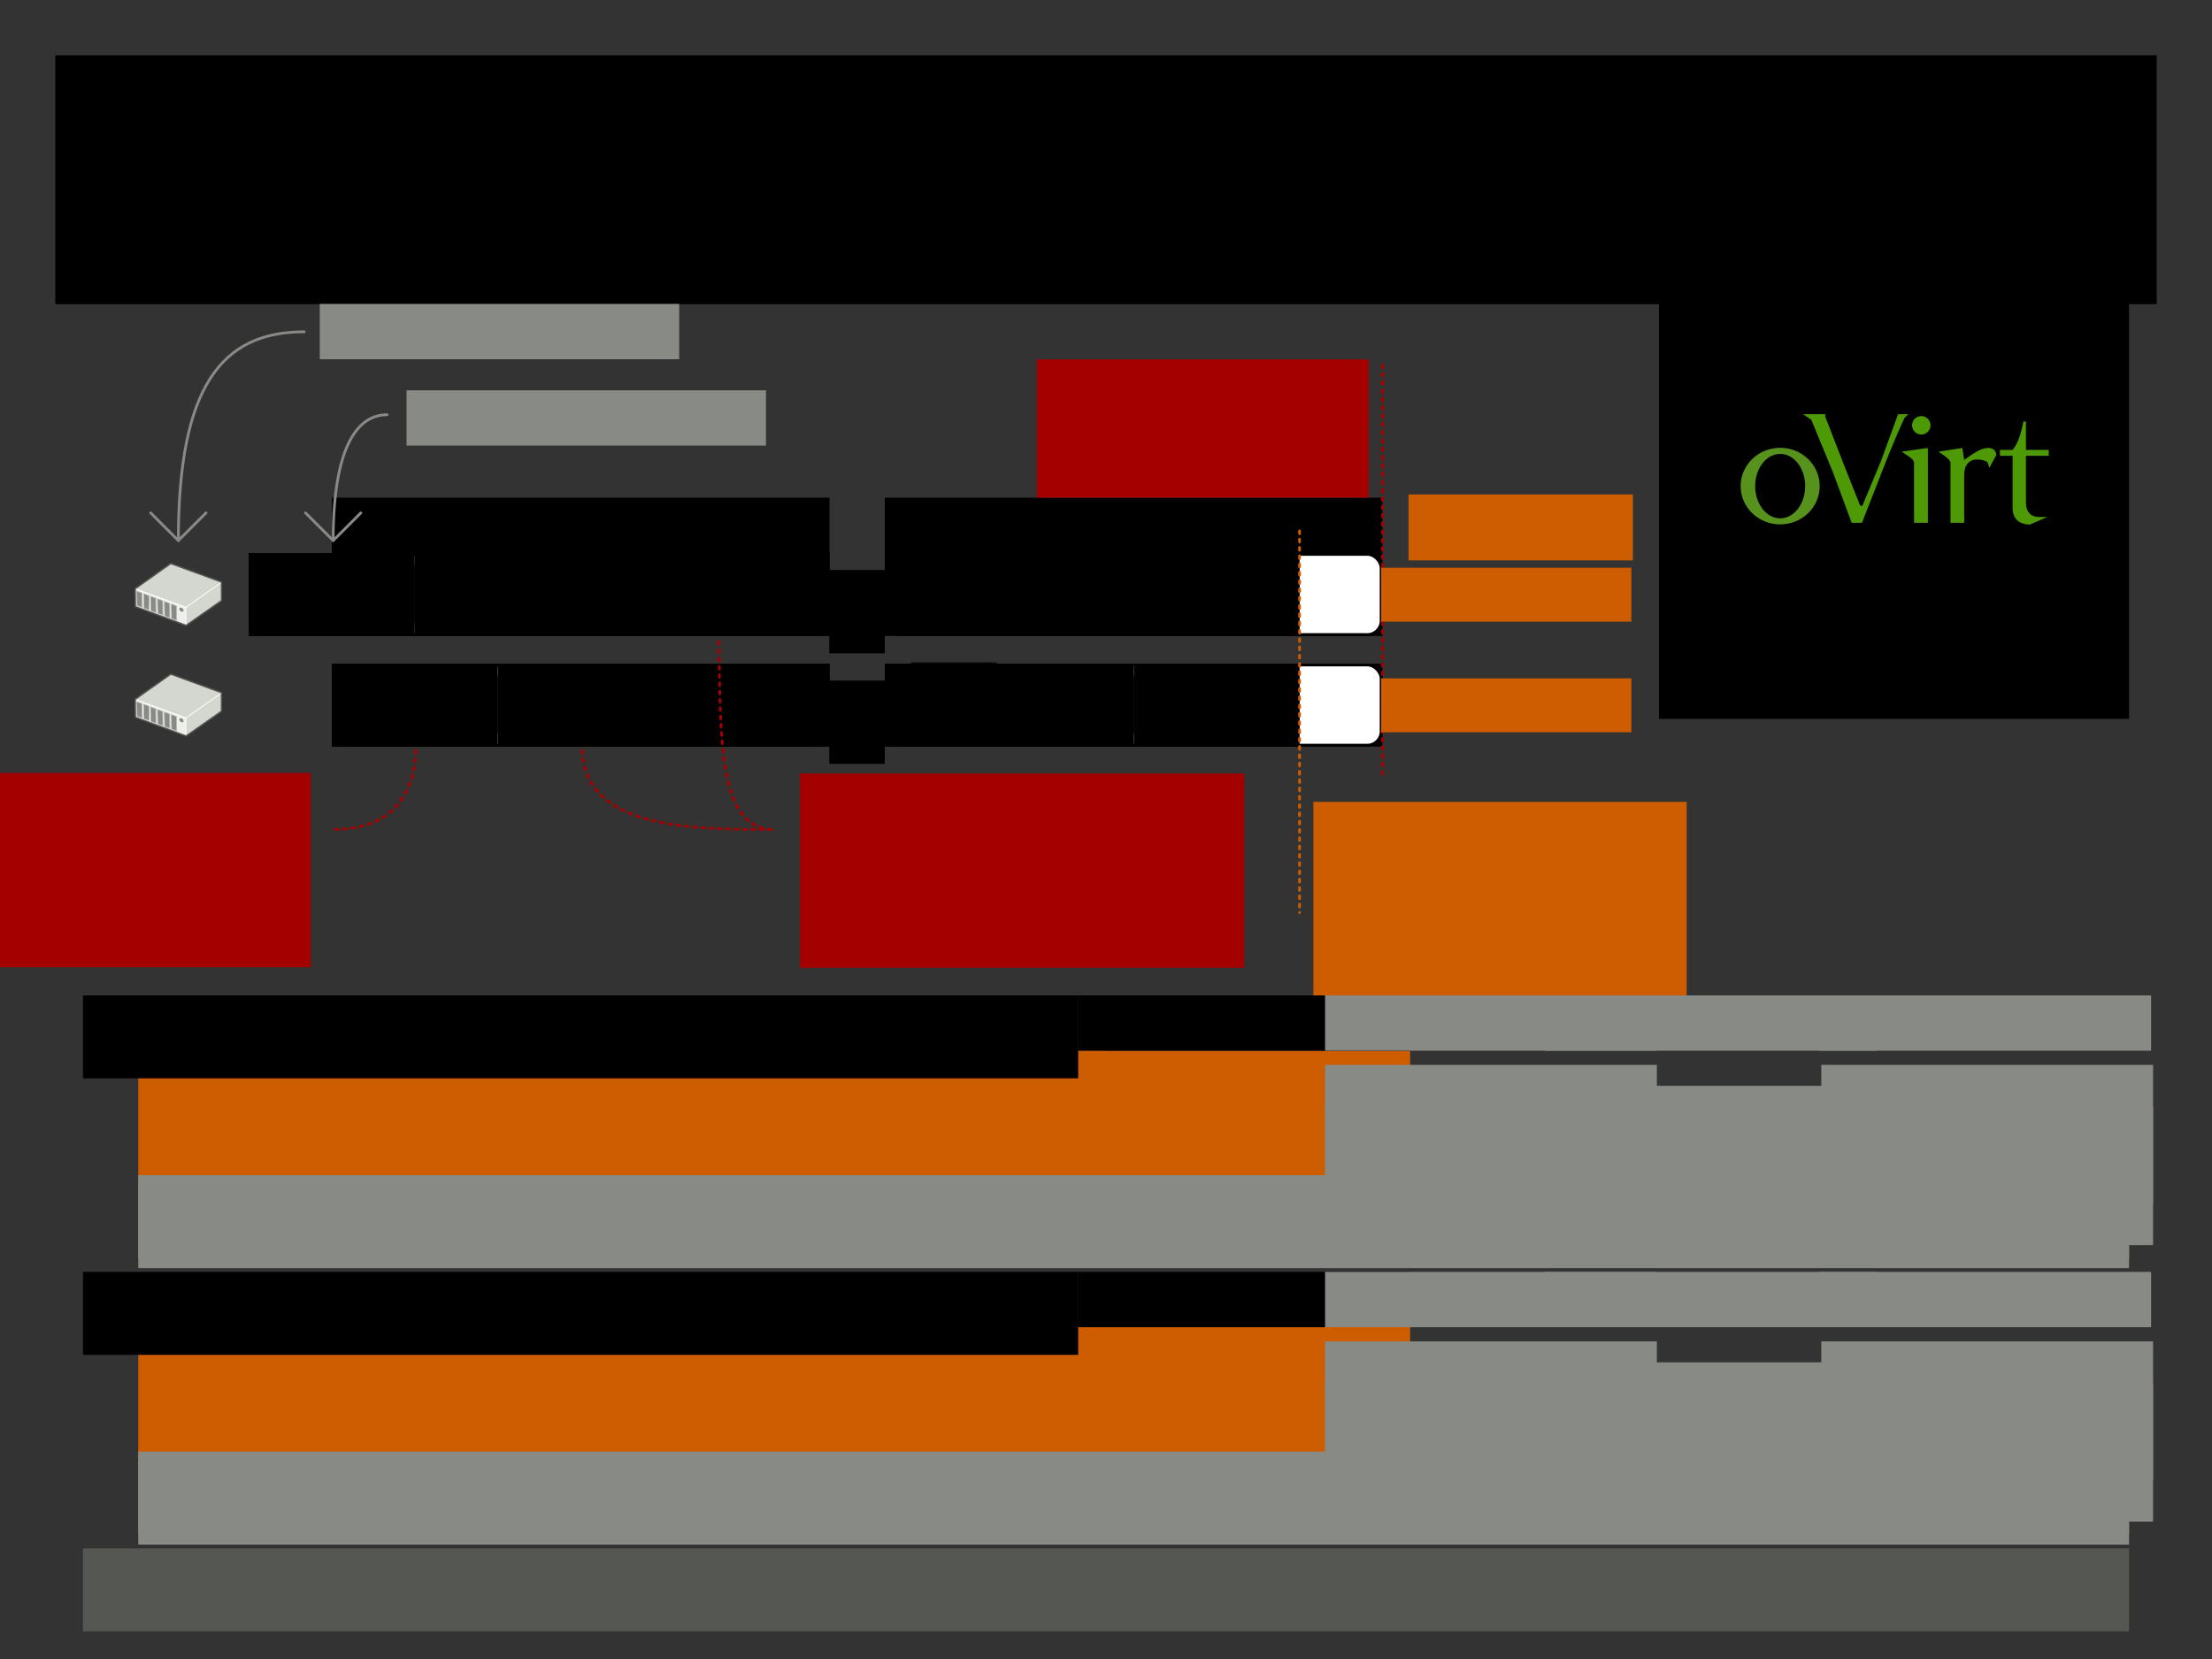 <?xml version="1.0" encoding="UTF-8" standalone="no"?>
<!-- Created with Inkscape (http://www.inkscape.org/) -->

<svg
   xmlns:dc="http://purl.org/dc/elements/1.1/"
   xmlns:cc="http://creativecommons.org/ns#"
   xmlns:rdf="http://www.w3.org/1999/02/22-rdf-syntax-ns#"
   xmlns:svg="http://www.w3.org/2000/svg"
   xmlns="http://www.w3.org/2000/svg"
   xmlns:sodipodi="http://sodipodi.sourceforge.net/DTD/sodipodi-0.dtd"
   xmlns:inkscape="http://www.inkscape.org/namespaces/inkscape"
   width="800"
   height="600"
   id="svg2"
   version="1.1"
   inkscape:version="0.91 r13725"
   sodipodi:docname="cloudOptimizationValueProposition.svg"
   inkscape:export-filename="cloudOptimizationValueProposition.png"
   inkscape:export-xdpi="90"
   inkscape:export-ydpi="90">
  <rect width="100%" height="100%" fill="#333333" stroke="none"/>
  <defs
     id="defs4"><marker
   inkscape:stockid="Arrow1Lend"
   orient="auto"
   refY="0.0"
   refX="0.0"
   id="marker5265"
   style="overflow:visible;"
   inkscape:isstock="true">
  <path
     id="path5267"
     d="M 0.0,0.0 L 5.0,-5.0 L -12.5,0.0 L 5.0,5.0 L 0.0,0.0 z "
     style="fill-rule:evenodd;stroke:#555753;stroke-width:1pt;stroke-opacity:1;fill:#555753;fill-opacity:1"
     transform="scale(0.8) rotate(180) translate(12.5,0)" />
</marker>
<marker
   inkscape:stockid="Arrow1Lend"
   orient="auto"
   refY="0.0"
   refX="0.0"
   id="marker5129"
   style="overflow:visible;"
   inkscape:isstock="true">
  <path
     id="path5131"
     d="M 0.0,0.0 L 5.0,-5.0 L -12.5,0.0 L 5.0,5.0 L 0.0,0.0 z "
     style="fill-rule:evenodd;stroke:#555753;stroke-width:1pt;stroke-opacity:1;fill:#555753;fill-opacity:1"
     transform="scale(0.8) rotate(180) translate(12.5,0)" />
</marker>
<marker
   inkscape:stockid="Arrow1Lend"
   orient="auto"
   refY="0.0"
   refX="0.0"
   id="marker4999"
   style="overflow:visible;"
   inkscape:isstock="true">
  <path
     id="path5001"
     d="M 0.0,0.0 L 5.0,-5.0 L -12.5,0.0 L 5.0,5.0 L 0.0,0.0 z "
     style="fill-rule:evenodd;stroke:#555753;stroke-width:1pt;stroke-opacity:1;fill:#555753;fill-opacity:1"
     transform="scale(0.8) rotate(180) translate(12.5,0)" />
</marker>
<marker
   inkscape:stockid="Arrow1Lend"
   orient="auto"
   refY="0.0"
   refX="0.0"
   id="marker4875"
   style="overflow:visible;"
   inkscape:isstock="true">
  <path
     id="path4877"
     d="M 0.0,0.0 L 5.0,-5.0 L -12.5,0.0 L 5.0,5.0 L 0.0,0.0 z "
     style="fill-rule:evenodd;stroke:#555753;stroke-width:1pt;stroke-opacity:1;fill:#555753;fill-opacity:1"
     transform="scale(0.8) rotate(180) translate(12.5,0)" />
</marker>
<marker
   inkscape:stockid="Arrow1Lend"
   orient="auto"
   refY="0.0"
   refX="0.0"
   id="marker19925"
   style="overflow:visible;"
   inkscape:isstock="true">
  <path
     id="path19927"
     d="M 0.0,0.0 L 5.0,-5.0 L -12.5,0.0 L 5.0,5.0 L 0.0,0.0 z "
     style="fill-rule:evenodd;stroke:#555753;stroke-width:1pt;stroke-opacity:1;fill:#555753;fill-opacity:1"
     transform="scale(0.8) rotate(180) translate(12.5,0)" />
</marker>
<marker
   inkscape:stockid="Arrow1Lend"
   orient="auto"
   refY="0.0"
   refX="0.0"
   id="marker17859"
   style="overflow:visible;"
   inkscape:isstock="true">
  <path
     id="path17861"
     d="M 0.0,0.0 L 5.0,-5.0 L -12.5,0.0 L 5.0,5.0 L 0.0,0.0 z "
     style="fill-rule:evenodd;stroke:#555753;stroke-width:1pt;stroke-opacity:1;fill:#555753;fill-opacity:1"
     transform="scale(0.8) rotate(180) translate(12.5,0)" />
</marker>
<marker
   inkscape:stockid="Arrow1Lend"
   orient="auto"
   refY="0.0"
   refX="0.0"
   id="marker17771"
   style="overflow:visible;"
   inkscape:isstock="true">
  <path
     id="path17773"
     d="M 0.0,0.0 L 5.0,-5.0 L -12.5,0.0 L 5.0,5.0 L 0.0,0.0 z "
     style="fill-rule:evenodd;stroke:#555753;stroke-width:1pt;stroke-opacity:1;fill:#555753;fill-opacity:1"
     transform="scale(0.8) rotate(180) translate(12.5,0)" />
</marker>
<marker
   inkscape:isstock="true"
   style="overflow:visible;"
   id="marker11237"
   refX="0.0"
   refY="0.0"
   orient="auto"
   inkscape:stockid="Arrow1Lend">
  <path
     transform="scale(0.8) rotate(180) translate(12.5,0)"
     style="fill-rule:evenodd;stroke:#555753;stroke-width:1pt;stroke-opacity:1;fill:#555753;fill-opacity:1"
     d="M 0.0,0.0 L 5.0,-5.0 L -12.5,0.0 L 5.0,5.0 L 0.0,0.0 z "
     id="path11239" />
</marker>
<marker
   inkscape:stockid="Arrow1Lstart"
   orient="auto"
   refY="0.0"
   refX="0.0"
   id="marker4650"
   style="overflow:visible"
   inkscape:isstock="true">
  <path
     id="path4652"
     d="M 0.0,0.0 L 5.0,-5.0 L -12.5,0.0 L 5.0,5.0 L 0.0,0.0 z "
     style="fill-rule:evenodd;stroke:#ef2929;stroke-width:1pt;stroke-opacity:1;fill:#ef2929;fill-opacity:1"
     transform="scale(0.8) translate(12.5,0)" />
</marker>
<marker
   inkscape:isstock="true"
   style="overflow:visible"
   id="marker7822"
   refX="0.0"
   refY="0.0"
   orient="auto"
   inkscape:stockid="Arrow1Lstart">
  <path
     transform="scale(0.8) translate(12.5,0)"
     style="fill-rule:evenodd;stroke:#ef2929;stroke-width:1pt;stroke-opacity:1;fill:#ef2929;fill-opacity:1"
     d="M 0.0,0.0 L 5.0,-5.0 L -12.5,0.0 L 5.0,5.0 L 0.0,0.0 z "
     id="path7824" />
</marker>
<marker
   inkscape:isstock="true"
   style="overflow:visible"
   id="marker5765"
   refX="0.0"
   refY="0.0"
   orient="auto"
   inkscape:stockid="Arrow1Lstart">
  <path
     transform="scale(0.8) translate(12.5,0)"
     style="fill-rule:evenodd;stroke:#ef2929;stroke-width:1pt;stroke-opacity:1;fill:#ef2929;fill-opacity:1"
     d="M 0.0,0.0 L 5.0,-5.0 L -12.5,0.0 L 5.0,5.0 L 0.0,0.0 z "
     id="path5767" />
</marker>





    inkscape:perspective
       sodipodi:type=&quot;inkscape:persp3d&quot;
       inkscape:vp_x=&quot;0 : 526.18109 : 1&quot;
       inkscape:vp_y=&quot;0 : 1000 : 0&quot;
       inkscape:vp_z=&quot;744.09448 : 526.18109 : 1&quot;
       inkscape:persp3d-origin=&quot;372.04724 : 350.78739 : 1&quot;
       id=&quot;perspective10&quot; /&gt;
    <inkscape:perspective
   id="perspective3633"
   inkscape:persp3d-origin="0.5 : 0.33333333 : 1"
   inkscape:vp_z="1 : 0.5 : 1"
   inkscape:vp_y="0 : 1000 : 0"
   inkscape:vp_x="0 : 0.5 : 1"
   sodipodi:type="inkscape:persp3d" />
<inkscape:perspective
   id="perspective3633-0"
   inkscape:persp3d-origin="0.5 : 0.33333333 : 1"
   inkscape:vp_z="1 : 0.5 : 1"
   inkscape:vp_y="0 : 1000 : 0"
   inkscape:vp_x="0 : 0.5 : 1"
   sodipodi:type="inkscape:persp3d" />
<inkscape:perspective
   id="perspective3633-4"
   inkscape:persp3d-origin="0.5 : 0.33333333 : 1"
   inkscape:vp_z="1 : 0.5 : 1"
   inkscape:vp_y="0 : 1000 : 0"
   inkscape:vp_x="0 : 0.5 : 1"
   sodipodi:type="inkscape:persp3d" />
<inkscape:perspective
   id="perspective3633-6"
   inkscape:persp3d-origin="0.5 : 0.33333333 : 1"
   inkscape:vp_z="1 : 0.5 : 1"
   inkscape:vp_y="0 : 1000 : 0"
   inkscape:vp_x="0 : 0.5 : 1"
   sodipodi:type="inkscape:persp3d" />
<inkscape:perspective
   id="perspective3702"
   inkscape:persp3d-origin="0.5 : 0.33333333 : 1"
   inkscape:vp_z="1 : 0.5 : 1"
   inkscape:vp_y="0 : 1000 : 0"
   inkscape:vp_x="0 : 0.5 : 1"
   sodipodi:type="inkscape:persp3d" />
<inkscape:perspective
   id="perspective3740"
   inkscape:persp3d-origin="0.5 : 0.33333333 : 1"
   inkscape:vp_z="1 : 0.5 : 1"
   inkscape:vp_y="0 : 1000 : 0"
   inkscape:vp_x="0 : 0.5 : 1"
   sodipodi:type="inkscape:persp3d" />
<inkscape:perspective
   id="perspective3775"
   inkscape:persp3d-origin="0.5 : 0.33333333 : 1"
   inkscape:vp_z="1 : 0.5 : 1"
   inkscape:vp_y="0 : 1000 : 0"
   inkscape:vp_x="0 : 0.5 : 1"
   sodipodi:type="inkscape:persp3d" />
<inkscape:perspective
   id="perspective3775-7"
   inkscape:persp3d-origin="0.5 : 0.33333333 : 1"
   inkscape:vp_z="1 : 0.5 : 1"
   inkscape:vp_y="0 : 1000 : 0"
   inkscape:vp_x="0 : 0.5 : 1"
   sodipodi:type="inkscape:persp3d" />
<inkscape:perspective
   id="perspective3775-4"
   inkscape:persp3d-origin="0.5 : 0.33333333 : 1"
   inkscape:vp_z="1 : 0.5 : 1"
   inkscape:vp_y="0 : 1000 : 0"
   inkscape:vp_x="0 : 0.5 : 1"
   sodipodi:type="inkscape:persp3d" />
<inkscape:perspective
   id="perspective3775-75"
   inkscape:persp3d-origin="0.5 : 0.33333333 : 1"
   inkscape:vp_z="1 : 0.5 : 1"
   inkscape:vp_y="0 : 1000 : 0"
   inkscape:vp_x="0 : 0.5 : 1"
   sodipodi:type="inkscape:persp3d" />
<inkscape:perspective
   id="perspective3896"
   inkscape:persp3d-origin="0.5 : 0.33333333 : 1"
   inkscape:vp_z="1 : 0.5 : 1"
   inkscape:vp_y="0 : 1000 : 0"
   inkscape:vp_x="0 : 0.5 : 1"
   sodipodi:type="inkscape:persp3d" />
<inkscape:perspective
   id="perspective3896-4"
   inkscape:persp3d-origin="0.5 : 0.33333333 : 1"
   inkscape:vp_z="1 : 0.5 : 1"
   inkscape:vp_y="0 : 1000 : 0"
   inkscape:vp_x="0 : 0.5 : 1"
   sodipodi:type="inkscape:persp3d" />
<inkscape:perspective
   id="perspective3927"
   inkscape:persp3d-origin="0.5 : 0.33333333 : 1"
   inkscape:vp_z="1 : 0.5 : 1"
   inkscape:vp_y="0 : 1000 : 0"
   inkscape:vp_x="0 : 0.5 : 1"
   sodipodi:type="inkscape:persp3d" />
<inkscape:perspective
   id="perspective3927-3"
   inkscape:persp3d-origin="0.5 : 0.33333333 : 1"
   inkscape:vp_z="1 : 0.5 : 1"
   inkscape:vp_y="0 : 1000 : 0"
   inkscape:vp_x="0 : 0.5 : 1"
   sodipodi:type="inkscape:persp3d" />
<inkscape:perspective
   id="perspective3927-8"
   inkscape:persp3d-origin="0.5 : 0.33333333 : 1"
   inkscape:vp_z="1 : 0.5 : 1"
   inkscape:vp_y="0 : 1000 : 0"
   inkscape:vp_x="0 : 0.5 : 1"
   sodipodi:type="inkscape:persp3d" />
<inkscape:perspective
   id="perspective4002"
   inkscape:persp3d-origin="0.5 : 0.33333333 : 1"
   inkscape:vp_z="1 : 0.5 : 1"
   inkscape:vp_y="0 : 1000 : 0"
   inkscape:vp_x="0 : 0.5 : 1"
   sodipodi:type="inkscape:persp3d" />
<inkscape:perspective
   id="perspective4002-7"
   inkscape:persp3d-origin="0.5 : 0.33333333 : 1"
   inkscape:vp_z="1 : 0.5 : 1"
   inkscape:vp_y="0 : 1000 : 0"
   inkscape:vp_x="0 : 0.5 : 1"
   sodipodi:type="inkscape:persp3d" />
<inkscape:perspective
   id="perspective4002-2"
   inkscape:persp3d-origin="0.5 : 0.33333333 : 1"
   inkscape:vp_z="1 : 0.5 : 1"
   inkscape:vp_y="0 : 1000 : 0"
   inkscape:vp_x="0 : 0.5 : 1"
   sodipodi:type="inkscape:persp3d" />
<inkscape:perspective
   id="perspective4077"
   inkscape:persp3d-origin="0.5 : 0.33333333 : 1"
   inkscape:vp_z="1 : 0.5 : 1"
   inkscape:vp_y="0 : 1000 : 0"
   inkscape:vp_x="0 : 0.5 : 1"
   sodipodi:type="inkscape:persp3d" />
<inkscape:perspective
   id="perspective4077-4"
   inkscape:persp3d-origin="0.5 : 0.33333333 : 1"
   inkscape:vp_z="1 : 0.5 : 1"
   inkscape:vp_y="0 : 1000 : 0"
   inkscape:vp_x="0 : 0.5 : 1"
   sodipodi:type="inkscape:persp3d" />
<inkscape:perspective
   id="perspective4077-46"
   inkscape:persp3d-origin="0.5 : 0.33333333 : 1"
   inkscape:vp_z="1 : 0.5 : 1"
   inkscape:vp_y="0 : 1000 : 0"
   inkscape:vp_x="0 : 0.5 : 1"
   sodipodi:type="inkscape:persp3d" />
<inkscape:perspective
   id="perspective4152"
   inkscape:persp3d-origin="0.5 : 0.33333333 : 1"
   inkscape:vp_z="1 : 0.5 : 1"
   inkscape:vp_y="0 : 1000 : 0"
   inkscape:vp_x="0 : 0.5 : 1"
   sodipodi:type="inkscape:persp3d" />
<inkscape:perspective
   id="perspective4152-7"
   inkscape:persp3d-origin="0.5 : 0.33333333 : 1"
   inkscape:vp_z="1 : 0.5 : 1"
   inkscape:vp_y="0 : 1000 : 0"
   inkscape:vp_x="0 : 0.5 : 1"
   sodipodi:type="inkscape:persp3d" />
<inkscape:perspective
   id="perspective4152-0"
   inkscape:persp3d-origin="0.5 : 0.33333333 : 1"
   inkscape:vp_z="1 : 0.5 : 1"
   inkscape:vp_y="0 : 1000 : 0"
   inkscape:vp_x="0 : 0.5 : 1"
   sodipodi:type="inkscape:persp3d" />
<inkscape:perspective
   id="perspective4227"
   inkscape:persp3d-origin="0.5 : 0.33333333 : 1"
   inkscape:vp_z="1 : 0.5 : 1"
   inkscape:vp_y="0 : 1000 : 0"
   inkscape:vp_x="0 : 0.5 : 1"
   sodipodi:type="inkscape:persp3d" />
<inkscape:perspective
   id="perspective4227-1"
   inkscape:persp3d-origin="0.5 : 0.33333333 : 1"
   inkscape:vp_z="1 : 0.5 : 1"
   inkscape:vp_y="0 : 1000 : 0"
   inkscape:vp_x="0 : 0.5 : 1"
   sodipodi:type="inkscape:persp3d" />
<inkscape:perspective
   id="perspective4227-3"
   inkscape:persp3d-origin="0.5 : 0.33333333 : 1"
   inkscape:vp_z="1 : 0.5 : 1"
   inkscape:vp_y="0 : 1000 : 0"
   inkscape:vp_x="0 : 0.5 : 1"
   sodipodi:type="inkscape:persp3d" />
<inkscape:perspective
   id="perspective2987"
   inkscape:persp3d-origin="0.5 : 0.33333333 : 1"
   inkscape:vp_z="1 : 0.5 : 1"
   inkscape:vp_y="0 : 1000 : 0"
   inkscape:vp_x="0 : 0.5 : 1"
   sodipodi:type="inkscape:persp3d" />
<inkscape:perspective
   id="perspective3018"
   inkscape:persp3d-origin="0.5 : 0.33333333 : 1"
   inkscape:vp_z="1 : 0.5 : 1"
   inkscape:vp_y="0 : 1000 : 0"
   inkscape:vp_x="0 : 0.5 : 1"
   sodipodi:type="inkscape:persp3d" />
<inkscape:perspective
   id="perspective3049"
   inkscape:persp3d-origin="0.5 : 0.33333333 : 1"
   inkscape:vp_z="1 : 0.5 : 1"
   inkscape:vp_y="0 : 1000 : 0"
   inkscape:vp_x="0 : 0.5 : 1"
   sodipodi:type="inkscape:persp3d" />
<marker
   inkscape:isstock="true"
   style="overflow:visible"
   id="marker5765-0"
   refX="0"
   refY="0"
   orient="auto"
   inkscape:stockid="Arrow1Lstart">
  <path
     inkscape:connector-curvature="0"
     transform="matrix(0.8,0,0,0.8,10,0)"
     style="fill:#000000;fill-opacity:1;fill-rule:evenodd;stroke:#000000;stroke-width:1pt;stroke-opacity:1"
     d="M 0,0 5,-5 -12.5,0 5,5 0,0 Z"
     id="path5767-0" />
</marker>
<marker
   inkscape:isstock="true"
   style="overflow:visible"
   id="marker7822-2"
   refX="0"
   refY="0"
   orient="auto"
   inkscape:stockid="Arrow1Lstart">
  <path
     inkscape:connector-curvature="0"
     transform="matrix(0.8,0,0,0.8,10,0)"
     style="fill:#000000;fill-opacity:1;fill-rule:evenodd;stroke:#000000;stroke-width:1pt;stroke-opacity:1"
     d="M 0,0 5,-5 -12.5,0 5,5 0,0 Z"
     id="path7824-8" />
</marker>
<marker
   inkscape:isstock="true"
   style="overflow:visible"
   id="marker11237-4"
   refX="0"
   refY="0"
   orient="auto"
   inkscape:stockid="Arrow1Lend">
  <path
     inkscape:connector-curvature="0"
     transform="matrix(-0.8,0,0,-0.8,-10,0)"
     style="fill:#555753;fill-opacity:1;fill-rule:evenodd;stroke:#555753;stroke-width:1pt;stroke-opacity:1"
     d="M 0,0 5,-5 -12.5,0 5,5 0,0 Z"
     id="path11239-5" />
</marker>
<marker
   inkscape:stockid="Arrow1Lend"
   orient="auto"
   refY="0"
   refX="0"
   id="marker17771-8"
   style="overflow:visible"
   inkscape:isstock="true">
  <path
     inkscape:connector-curvature="0"
     id="path17773-8"
     d="M 0,0 5,-5 -12.5,0 5,5 0,0 Z"
     style="fill:#555753;fill-opacity:1;fill-rule:evenodd;stroke:#555753;stroke-width:1pt;stroke-opacity:1"
     transform="matrix(-0.8,0,0,-0.8,-10,0)" />
</marker>
<marker
   inkscape:stockid="Arrow1Lend"
   orient="auto"
   refY="0"
   refX="0"
   id="marker17859-4"
   style="overflow:visible"
   inkscape:isstock="true">
  <path
     inkscape:connector-curvature="0"
     id="path17861-9"
     d="M 0,0 5,-5 -12.5,0 5,5 0,0 Z"
     style="fill:#555753;fill-opacity:1;fill-rule:evenodd;stroke:#555753;stroke-width:1pt;stroke-opacity:1"
     transform="matrix(-0.8,0,0,-0.8,-10,0)" />
</marker>
</defs>
  <sodipodi:namedview
     id="base"
     pagecolor="#ffffff"
     bordercolor="#666666"
     borderopacity="1.0"
     inkscape:pageopacity="1"
     inkscape:pageshadow="2"
     inkscape:zoom="1.3516667"
     inkscape:cx="310.8508"
     inkscape:cy="270.4069"
     inkscape:document-units="px"
     inkscape:current-layer="layer4"
     showgrid="true"
     width="800px"
     borderlayer="true"
     gridtolerance="10"
     inkscape:window-width="1680"
     inkscape:window-height="991"
     inkscape:window-x="1680"
     inkscape:window-y="27"
     inkscape:window-maximized="1"
     inkscape:snap-grids="true"
     inkscape:snap-bbox="true"
     showguides="false"
     inkscape:guide-bbox="true"
     inkscape:object-paths="true"
     inkscape:object-nodes="true"
     inkscape:snap-smooth-nodes="true"
     inkscape:snap-nodes="true"
     inkscape:snap-intersection-paths="true"
     inkscape:bbox-nodes="true"
     inkscape:snap-bbox-edge-midpoints="true"
     inkscape:snap-bbox-midpoints="true"
     inkscape:bbox-paths="true"
     inkscape:snap-center="true"
     inkscape:snap-object-midpoints="true"
     inkscape:snap-global="true">
    <inkscape:grid
       empspacing="10"
       visible="true"
       enabled="true"
       snapvisiblegridlinesonly="true"
       spacingx="10px"
       spacingy="10px"
       dotted="true"
       type="xygrid"
       id="grid2845" />
  </sodipodi:namedview>
  <g
     inkscape:label="Problem"
     inkscape:groupmode="layer"
     id="layer1"
     transform="translate(0,-452.362)"
     style="display:inline">
    <g
       id="g3709"
       transform="translate(0,20)" />
    <flowRoot
       xml:space="preserve"
       id="flowRoot4157"
       style="font-style:normal;font-weight:normal;font-size:40px;line-height:125%;font-family:Sans;letter-spacing:0px;word-spacing:0px;fill:#000000;fill-opacity:1;stroke:none;stroke-width:1px;stroke-linecap:butt;stroke-linejoin:miter;stroke-opacity:1"><flowRegion
         id="flowRegion4159"><rect
           id="rect4161"
           width="10.955"
           height="72.472"
           x="16.011"
           y="-53.933" /></flowRegion><flowPara
         id="flowPara4163" /></flowRoot>    <flowRoot
       xml:space="preserve"
       id="flowRoot4302"
       style="font-style:normal;font-variant:normal;font-weight:normal;font-stretch:normal;font-size:35px;line-height:125%;font-family:Arial;-inkscape-font-specification:Arial;text-align:center;writing-mode:lr-tb;text-anchor:middle;display:inline;fill:#000000;fill-opacity:1;stroke:none"
       transform="translate(-20,252.362)"><flowRegion
         id="flowRegion4304"><rect
           id="rect4306"
           width="760"
           height="90"
           x="40"
           y="220"
           style="font-size:35px;text-align:center;text-anchor:middle" /></flowRegion><flowPara
         id="flowPara3847">Cloud optimization</flowPara></flowRoot>    <flowRoot
       transform="translate(-20,372.362)"
       xml:space="preserve"
       id="flowRoot4302-6"
       style="font-style:normal;font-variant:normal;font-weight:normal;font-stretch:normal;font-size:15px;line-height:125%;font-family:Arial;-inkscape-font-specification:Arial;text-align:center;writing-mode:lr-tb;text-anchor:middle;display:inline;fill:#000000;fill-opacity:1;stroke:none"><flowRegion
         id="flowRegion4304-7"><rect
           id="rect4306-3"
           width="740"
           height="30"
           x="50"
           y="150"
           style="font-size:15px;text-align:center;text-anchor:middle" /></flowRegion><flowPara
         id="flowPara4308-6">Assign processes to machines more efficiently.</flowPara></flowRoot>    <rect
       ry="5"
       rx="5"
       y="652.862"
       x="90.5"
       height="29"
       width="209"
       id="rect3728"
       style="display:inline;fill:#ffffff;fill-opacity:1;stroke:none;stroke-width:1;stroke-linecap:round;stroke-linejoin:round;stroke-miterlimit:4;stroke-dasharray:none" />
    <rect
       style="display:inline;fill:#ffffff;fill-opacity:1;stroke:none;stroke-width:1;stroke-linecap:round;stroke-linejoin:round;stroke-miterlimit:4;stroke-dasharray:none"
       id="rect3730"
       width="179"
       height="29"
       x="120.5"
       y="692.862"
       rx="5"
       ry="5" />
    <rect
       style="display:inline;fill:#ffffff;fill-opacity:1;stroke:none;stroke-width:1;stroke-linecap:round;stroke-linejoin:round;stroke-miterlimit:4;stroke-dasharray:none"
       id="rect3732"
       width="179"
       height="29"
       x="320.5"
       y="652.862"
       rx="5"
       ry="5" />
    <rect
       ry="5"
       rx="5"
       y="692.862"
       x="320.5"
       height="29"
       width="179"
       id="rect3734"
       style="display:inline;fill:#ffffff;fill-opacity:1;stroke:none;stroke-width:1;stroke-linecap:round;stroke-linejoin:round;stroke-miterlimit:4;stroke-dasharray:none" />
    <path
       inkscape:connector-curvature="0"
       id="path4189"
       d="m 350.5,692.862 0,29"
       style="color:#000000;display:inline;overflow:visible;visibility:visible;fill:none;stroke:#d3d7cf;stroke-width:1px;stroke-linecap:round;stroke-linejoin:round;stroke-miterlimit:4;stroke-dasharray:none;stroke-dashoffset:0;stroke-opacity:1;marker:none;enable-background:accumulate" />
    <path
       style="color:#000000;display:inline;overflow:visible;visibility:visible;fill:none;stroke:#d3d7cf;stroke-width:1px;stroke-linecap:round;stroke-linejoin:round;stroke-miterlimit:4;stroke-dasharray:none;stroke-dashoffset:0;stroke-opacity:1;marker:none;enable-background:accumulate"
       d="m 380.5,692.862 0,29"
       id="path4191"
       inkscape:connector-curvature="0" />
    <path
       inkscape:connector-curvature="0"
       id="path4193"
       d="m 410.5,692.862 0,29"
       style="color:#000000;display:inline;overflow:visible;visibility:visible;fill:none;stroke:#d3d7cf;stroke-width:1px;stroke-linecap:round;stroke-linejoin:round;stroke-miterlimit:4;stroke-dasharray:none;stroke-dashoffset:0;stroke-opacity:1;marker:none;enable-background:accumulate" />
    <path
       style="color:#000000;display:inline;overflow:visible;visibility:visible;fill:none;stroke:#d3d7cf;stroke-width:1px;stroke-linecap:round;stroke-linejoin:round;stroke-miterlimit:4;stroke-dasharray:none;stroke-dashoffset:0;stroke-opacity:1;marker:none;enable-background:accumulate"
       d="m 440.5,692.862 0,29"
       id="path4195"
       inkscape:connector-curvature="0" />
    <path
       inkscape:connector-curvature="0"
       id="path4197"
       d="m 470.5,692.862 0,29"
       style="color:#000000;display:inline;overflow:visible;visibility:visible;fill:none;stroke:#d3d7cf;stroke-width:1px;stroke-linecap:round;stroke-linejoin:round;stroke-miterlimit:4;stroke-dasharray:none;stroke-dashoffset:0;stroke-opacity:1;marker:none;enable-background:accumulate" />
    <path
       style="color:#000000;display:inline;overflow:visible;visibility:visible;fill:none;stroke:#d3d7cf;stroke-width:1px;stroke-linecap:round;stroke-linejoin:round;stroke-miterlimit:4;stroke-dasharray:none;stroke-dashoffset:0;stroke-opacity:1;marker:none;enable-background:accumulate"
       d="m 150.5,692.862 0,29"
       id="path4199"
       inkscape:connector-curvature="0" />
    <path
       inkscape:connector-curvature="0"
       id="path4201"
       d="m 180.5,692.862 0,29"
       style="color:#000000;display:inline;overflow:visible;visibility:visible;fill:none;stroke:#d3d7cf;stroke-width:1px;stroke-linecap:round;stroke-linejoin:round;stroke-miterlimit:4;stroke-dasharray:none;stroke-dashoffset:0;stroke-opacity:1;marker:none;enable-background:accumulate" />
    <path
       style="color:#000000;display:inline;overflow:visible;visibility:visible;fill:none;stroke:#d3d7cf;stroke-width:1px;stroke-linecap:round;stroke-linejoin:round;stroke-miterlimit:4;stroke-dasharray:none;stroke-dashoffset:0;stroke-opacity:1;marker:none;enable-background:accumulate"
       d="m 210.5,692.862 0,29"
       id="path4203"
       inkscape:connector-curvature="0" />
    <path
       inkscape:connector-curvature="0"
       id="path4205"
       d="m 240.5,692.862 0,29"
       style="color:#000000;display:inline;overflow:visible;visibility:visible;fill:none;stroke:#d3d7cf;stroke-width:1px;stroke-linecap:round;stroke-linejoin:round;stroke-miterlimit:4;stroke-dasharray:none;stroke-dashoffset:0;stroke-opacity:1;marker:none;enable-background:accumulate" />
    <path
       style="color:#000000;display:inline;overflow:visible;visibility:visible;fill:none;stroke:#d3d7cf;stroke-width:1px;stroke-linecap:round;stroke-linejoin:round;stroke-miterlimit:4;stroke-dasharray:none;stroke-dashoffset:0;stroke-opacity:1;marker:none;enable-background:accumulate"
       d="m 270.5,692.862 0,29"
       id="path4207"
       inkscape:connector-curvature="0" />
    <path
       style="color:#000000;display:inline;overflow:visible;visibility:visible;fill:none;stroke:#d3d7cf;stroke-width:1px;stroke-linecap:round;stroke-linejoin:round;stroke-miterlimit:4;stroke-dasharray:none;stroke-dashoffset:0;stroke-opacity:1;marker:none;enable-background:accumulate"
       d="m 350.5,652.862 0,29"
       id="path4179"
       inkscape:connector-curvature="0" />
    <path
       inkscape:connector-curvature="0"
       id="path4181"
       d="m 380.5,652.862 0,29"
       style="color:#000000;display:inline;overflow:visible;visibility:visible;fill:none;stroke:#d3d7cf;stroke-width:1px;stroke-linecap:round;stroke-linejoin:round;stroke-miterlimit:4;stroke-dasharray:none;stroke-dashoffset:0;stroke-opacity:1;marker:none;enable-background:accumulate" />
    <path
       style="color:#000000;display:inline;overflow:visible;visibility:visible;fill:none;stroke:#d3d7cf;stroke-width:1px;stroke-linecap:round;stroke-linejoin:round;stroke-miterlimit:4;stroke-dasharray:none;stroke-dashoffset:0;stroke-opacity:1;marker:none;enable-background:accumulate"
       d="m 410.5,652.862 0,29"
       id="path4183"
       inkscape:connector-curvature="0" />
    <path
       inkscape:connector-curvature="0"
       id="path4185"
       d="m 440.5,652.862 0,29"
       style="color:#000000;display:inline;overflow:visible;visibility:visible;fill:none;stroke:#d3d7cf;stroke-width:1px;stroke-linecap:round;stroke-linejoin:round;stroke-miterlimit:4;stroke-dasharray:none;stroke-dashoffset:0;stroke-opacity:1;marker:none;enable-background:accumulate" />
    <path
       style="color:#000000;display:inline;overflow:visible;visibility:visible;fill:none;stroke:#d3d7cf;stroke-width:1px;stroke-linecap:round;stroke-linejoin:round;stroke-miterlimit:4;stroke-dasharray:none;stroke-dashoffset:0;stroke-opacity:1;marker:none;enable-background:accumulate"
       d="m 470.5,652.862 0,29"
       id="path4187"
       inkscape:connector-curvature="0" />
    <path
       inkscape:connector-curvature="0"
       id="path4169"
       d="m 150.5,652.862 0,29"
       style="color:#000000;display:inline;overflow:visible;visibility:visible;fill:none;stroke:#d3d7cf;stroke-width:1px;stroke-linecap:round;stroke-linejoin:round;stroke-miterlimit:4;stroke-dasharray:none;stroke-dashoffset:0;stroke-opacity:1;marker:none;enable-background:accumulate" />
    <path
       style="color:#000000;display:inline;overflow:visible;visibility:visible;fill:none;stroke:#d3d7cf;stroke-width:1px;stroke-linecap:round;stroke-linejoin:round;stroke-miterlimit:4;stroke-dasharray:none;stroke-dashoffset:0;stroke-opacity:1;marker:none;enable-background:accumulate"
       d="m 180.5,652.862 0,29"
       id="path4171"
       inkscape:connector-curvature="0" />
    <path
       inkscape:connector-curvature="0"
       id="path4173"
       d="m 210.5,652.862 0,29"
       style="color:#000000;display:inline;overflow:visible;visibility:visible;fill:none;stroke:#d3d7cf;stroke-width:1px;stroke-linecap:round;stroke-linejoin:round;stroke-miterlimit:4;stroke-dasharray:none;stroke-dashoffset:0;stroke-opacity:1;marker:none;enable-background:accumulate" />
    <path
       style="color:#000000;display:inline;overflow:visible;visibility:visible;fill:none;stroke:#d3d7cf;stroke-width:1px;stroke-linecap:round;stroke-linejoin:round;stroke-miterlimit:4;stroke-dasharray:none;stroke-dashoffset:0;stroke-opacity:1;marker:none;enable-background:accumulate"
       d="m 240.5,652.862 0,29"
       id="path4175"
       inkscape:connector-curvature="0" />
    <path
       inkscape:connector-curvature="0"
       id="path4177"
       d="m 270.5,652.862 0,29"
       style="color:#000000;display:inline;overflow:visible;visibility:visible;fill:none;stroke:#d3d7cf;stroke-width:1px;stroke-linecap:round;stroke-linejoin:round;stroke-miterlimit:4;stroke-dasharray:none;stroke-dashoffset:0;stroke-opacity:1;marker:none;enable-background:accumulate" />
    <path
       style="color:#000000;display:inline;overflow:visible;visibility:visible;fill:none;stroke:#d3d7cf;stroke-width:1px;stroke-linecap:round;stroke-linejoin:round;stroke-miterlimit:4;stroke-dasharray:none;stroke-dashoffset:0;stroke-opacity:1;marker:none;enable-background:accumulate"
       d="m 120.5,652.862 0,29"
       id="path4165"
       inkscape:connector-curvature="0" />
    <rect
       style="display:inline;fill:none;stroke:#000000;stroke-width:1;stroke-linecap:round;stroke-linejoin:round;stroke-miterlimit:4;stroke-dasharray:none"
       id="rect3324"
       width="209"
       height="29"
       x="90.5"
       y="652.862"
       rx="5"
       ry="5" />
    <rect
       ry="5"
       rx="5"
       y="692.862"
       x="120.5"
       height="29"
       width="179"
       id="rect3326"
       style="display:inline;fill:none;stroke:#000000;stroke-width:1;stroke-linecap:round;stroke-linejoin:round;stroke-miterlimit:4;stroke-dasharray:none" />
    <flowRoot
       xml:space="preserve"
       id="flowRoot3328"
       style="font-style:normal;font-variant:normal;font-weight:normal;font-stretch:normal;font-size:24px;line-height:125%;font-family:Arial;-inkscape-font-specification:Arial;text-align:center;writing-mode:lr-tb;text-anchor:middle;display:inline;fill:#000000;fill-opacity:1;stroke:none"
       transform="translate(40,622.362)"><flowRegion
         id="flowRegion3330"><rect
           id="rect3332"
           width="210"
           height="30"
           x="50"
           y="30"
           style="font-size:24px" /></flowRegion><flowPara
         id="flowPara3334">7</flowPara></flowRoot>    <flowRoot
       xml:space="preserve"
       id="flowRoot3336"
       style="font-style:normal;font-variant:normal;font-weight:normal;font-stretch:normal;font-size:24px;line-height:125%;font-family:Arial;-inkscape-font-specification:Arial;text-align:center;writing-mode:lr-tb;text-anchor:middle;display:inline;fill:#000000;fill-opacity:1;stroke:none"
       transform="translate(27.604,8.962)"><flowRegion
         id="flowRegion3338"><rect
           id="rect3340"
           width="180"
           height="30"
           x="92.396"
           y="683.4"
           style="font-size:24px" /></flowRegion><flowPara
         id="flowPara3342">6</flowPara></flowRoot>    <rect
       ry="5"
       rx="5"
       y="652.862"
       x="320.5"
       height="29"
       width="179"
       id="rect3452"
       style="display:inline;fill:none;stroke:#000000;stroke-width:1;stroke-linecap:round;stroke-linejoin:round;stroke-miterlimit:4;stroke-dasharray:none" />
    <rect
       style="display:inline;fill:none;stroke:#000000;stroke-width:1;stroke-linecap:round;stroke-linejoin:round;stroke-miterlimit:4;stroke-dasharray:none"
       id="rect3454"
       width="179"
       height="29"
       x="320.5"
       y="692.862"
       rx="5"
       ry="5" />
    <flowRoot
       style="font-style:normal;font-variant:normal;font-weight:normal;font-stretch:normal;font-size:24px;line-height:125%;font-family:Arial;-inkscape-font-specification:Arial;text-align:center;writing-mode:lr-tb;text-anchor:middle;display:inline;fill:#000000;fill-opacity:1;stroke:none"
       id="flowRoot3456"
       xml:space="preserve"
       transform="translate(27.604,8.962)"><flowRegion
         id="flowRegion3458"><rect
           style="font-size:24px"
           y="643.4"
           x="292.396"
           height="30"
           width="180"
           id="rect3460" /></flowRegion><flowPara
         id="flowPara3462">6</flowPara></flowRoot>    <flowRoot
       style="font-style:normal;font-variant:normal;font-weight:normal;font-stretch:normal;font-size:24px;line-height:125%;font-family:Arial;-inkscape-font-specification:Arial;text-align:center;writing-mode:lr-tb;text-anchor:middle;display:inline;fill:#000000;fill-opacity:1;stroke:none"
       id="flowRoot3464"
       xml:space="preserve"
       transform="translate(27.604,8.962)"><flowRegion
         id="flowRegion3466"><rect
           style="font-size:24px"
           y="683.4"
           x="292.396"
           height="30"
           width="180"
           id="rect3468" /></flowRegion><flowPara
         id="flowPara3470">6</flowPara></flowRoot>    <flowRoot
       style="font-style:normal;font-variant:normal;font-weight:normal;font-stretch:normal;font-size:14px;line-height:125%;font-family:Arial;-inkscape-font-specification:Arial;text-align:center;writing-mode:lr-tb;text-anchor:middle;display:inline;fill:#000000;fill-opacity:1;stroke:none"
       id="flowRoot3472"
       xml:space="preserve"
       transform="translate(5.05e-5,568.585)"><flowRegion
         id="flowRegion3474"><rect
           style="font-size:14px"
           y="63.777"
           x="320"
           height="20"
           width="180"
           id="rect3476" /></flowRegion><flowPara
         id="flowPara3478">RAM</flowPara></flowRoot>    <flowRoot
       style="font-style:normal;font-variant:normal;font-weight:normal;font-stretch:normal;font-size:14px;line-height:125%;font-family:Arial;-inkscape-font-specification:Arial;text-align:center;writing-mode:lr-tb;text-anchor:middle;display:inline;fill:#000000;fill-opacity:1;stroke:none"
       id="flowRoot3472-8"
       xml:space="preserve"
       transform="translate(-240,568.585)"><flowRegion
         id="flowRegion3474-2"><rect
           style="font-size:14px"
           y="63.777"
           x="360"
           height="20"
           width="180"
           id="rect3476-6" /></flowRegion><flowPara
         id="flowPara3478-0">CPU</flowPara></flowRoot>    <flowRoot
       style="font-style:normal;font-variant:normal;font-weight:normal;font-stretch:normal;font-size:14px;line-height:125%;font-family:Arial;-inkscape-font-specification:Arial;text-align:center;writing-mode:lr-tb;text-anchor:middle;display:inline;fill:#000000;fill-opacity:1;stroke:none"
       id="flowRoot3709"
       xml:space="preserve"
       transform="translate(-45,573.471)"><flowRegion
         id="flowRegion3711"><rect
           style="font-size:14px;text-align:center;text-anchor:middle"
           y="85.11"
           x="345"
           height="30"
           width="20"
           id="rect3713" /></flowRegion><flowPara
         id="flowPara3715">X</flowPara></flowRoot>    <flowRoot
       transform="translate(-45,613.471)"
       xml:space="preserve"
       id="flowRoot3717"
       style="font-style:normal;font-variant:normal;font-weight:normal;font-stretch:normal;font-size:14px;line-height:125%;font-family:Arial;-inkscape-font-specification:Arial;text-align:center;writing-mode:lr-tb;text-anchor:middle;display:inline;fill:#000000;fill-opacity:1;stroke:none"><flowRegion
         id="flowRegion3719"><rect
           id="rect3721"
           width="20"
           height="30"
           x="345"
           y="85.11"
           style="font-size:14px;text-align:center;text-anchor:middle" /></flowRegion><flowPara
         id="flowPara3723">Y</flowPara></flowRoot>    <g
       style="display:inline"
       transform="translate(48.501,651.362)"
       id="g3848">
      <path
         inkscape:connector-curvature="0"
         id="path3054"
         d="m 0.461,20.415 -0.068,-6.503 12.869,-9.104 18.346,6.708 0,6.708 -12.801,8.967 z"
         style="fill:#d3d7cf;stroke:none" />
      <polygon
         points="2.014,45.704 2.014,45.704 2.014,31.849 63.214,54.119 63.214,67.976 "
         id="polygon9"
         style="fill:#eeeeec"
         transform="matrix(0.3,0,0,0.3,-0.014,6.537)" />
      <polygon
         points="2.014,45.704 2.014,31.849 63.214,54.119 63.214,67.976 2.014,45.704 "
         id="polygon9-3"
         style="fill:#eeeeec"
         transform="matrix(0.3,0,0,0.3,-0.014,4.483)" />
      <polygon
         points="63.214,54.119 63.214,54.119 105.846,24.265 105.846,38.12 63.214,67.976 "
         id="polygon11"
         style="fill:#d3d7cf"
         transform="matrix(0.3,0,0,0.3,-0.255,6.648)" />
      <polygon
         points="63.214,54.119 63.214,54.119 105.846,24.265 105.846,38.12 63.214,67.976 "
         id="polygon11-9"
         style="fill:#d3d7cf"
         transform="matrix(0.3,0,0,0.3,-0.255,4.389)" />
      <polygon
         points="62.711,67.792 62.711,54.119 63.718,54.119 63.718,67.623 63.214,67.976 62.711,67.792 "
         id="polygon15"
         style="fill:#ffffff"
         transform="matrix(0.3,0,0,0.468,-0.226,-4.798)" />
      <polygon
         transform="matrix(0.297,0,0,0.3,-0.028,4.445)"
         points="105.846,24.947 63.288,54.682 2.014,32.391 2.014,31.849 2.512,31.5 2.512,31.5 63.141,53.443 105.332,24.078 105.846,24.265 "
         id="polygon13"
         style="fill:#ffffff" />
      <path
         inkscape:connector-curvature="0"
         id="path3949"
         d="M 0.954,14.776 1.07,20.055 2.923,20.715 2.865,15.491 Z"
         style="fill:#888a85;stroke:#babdb6;stroke-width:0.25;stroke-linecap:butt;stroke-linejoin:miter;stroke-miterlimit:4;stroke-dasharray:none;stroke-opacity:1" />
      <path
         inkscape:connector-curvature="0"
         id="path3949-8"
         d="m 3.455,15.702 0.116,5.28 1.854,0.66 -0.058,-5.225 z"
         style="fill:#888a85;stroke:#babdb6;stroke-width:0.25;stroke-linecap:butt;stroke-linejoin:miter;stroke-miterlimit:4;stroke-dasharray:none;stroke-opacity:1" />
      <path
         inkscape:connector-curvature="0"
         id="path3949-9"
         d="m 5.933,16.64 0.116,5.28 1.854,0.66 -0.058,-5.225 z"
         style="fill:#888a85;stroke:#babdb6;stroke-width:0.25;stroke-linecap:butt;stroke-linejoin:miter;stroke-miterlimit:4;stroke-dasharray:none;stroke-opacity:1" />
      <path
         inkscape:connector-curvature="0"
         id="path3949-8-4"
         d="m 8.434,17.566 0.116,5.28 1.854,0.66 -0.058,-5.225 z"
         style="fill:#888a85;stroke:#babdb6;stroke-width:0.25;stroke-linecap:butt;stroke-linejoin:miter;stroke-miterlimit:4;stroke-dasharray:none;stroke-opacity:1" />
      <path
         inkscape:connector-curvature="0"
         id="path3949-7"
         d="m 10.93,18.507 0.116,5.28 1.854,0.66 -0.058,-5.225 z"
         style="fill:#888a85;stroke:#babdb6;stroke-width:0.25;stroke-linecap:butt;stroke-linejoin:miter;stroke-miterlimit:4;stroke-dasharray:none;stroke-opacity:1" />
      <path
         inkscape:connector-curvature="0"
         id="path3949-8-7"
         d="m 13.431,19.433 0.116,5.28 1.854,0.66 -0.058,-5.225 z"
         style="fill:#888a85;stroke:#babdb6;stroke-width:0.25;stroke-linecap:butt;stroke-linejoin:miter;stroke-miterlimit:4;stroke-dasharray:none;stroke-opacity:1" />
      <path
         inkscape:connector-curvature="0"
         id="path19"
         d="m 16.828,20.749 c -0.274,0.005 -0.469,0.183 -0.469,0.469 0,0.381 0.337,0.812 0.759,0.966 0.422,0.154 0.769,-0.031 0.769,-0.412 0,-0.382 -0.347,-0.812 -0.769,-0.966 -0.106,-0.038 -0.199,-0.058 -0.291,-0.056 z"
         style="fill:#888a85;fill-rule:evenodd" />
      <path
         style="fill:none;stroke:#555753;stroke-width:0.5;stroke-linecap:butt;stroke-linejoin:miter;stroke-miterlimit:4;stroke-dasharray:none;stroke-opacity:1"
         d="m 0.461,20.415 -0.068,-6.503 12.869,-9.104 18.346,6.708 0,6.708 -12.801,8.967 z"
         id="path3814"
         inkscape:connector-curvature="0" />
    </g>
    <g
       style="display:inline"
       id="g3450"
       transform="translate(48.501,691.362)">
      <path
         style="fill:#d3d7cf;stroke:none"
         d="m 0.461,20.415 -0.068,-6.503 12.869,-9.104 18.346,6.708 0,6.708 -12.801,8.967 z"
         id="path3452"
         inkscape:connector-curvature="0" />
      <polygon
         transform="matrix(0.3,0,0,0.3,-0.014,6.537)"
         style="fill:#eeeeec"
         id="polygon3454"
         points="2.014,45.704 2.014,31.849 63.214,54.119 63.214,67.976 2.014,45.704 " />
      <polygon
         transform="matrix(0.3,0,0,0.3,-0.014,4.483)"
         style="fill:#eeeeec"
         id="polygon3456"
         points="2.014,31.849 63.214,54.119 63.214,67.976 2.014,45.704 2.014,45.704 " />
      <polygon
         transform="matrix(0.3,0,0,0.3,-0.255,6.648)"
         style="fill:#d3d7cf"
         id="polygon3458"
         points="63.214,54.119 105.846,24.265 105.846,38.12 63.214,67.976 63.214,54.119 " />
      <polygon
         transform="matrix(0.3,0,0,0.3,-0.255,4.389)"
         style="fill:#d3d7cf"
         id="polygon3460"
         points="63.214,54.119 105.846,24.265 105.846,38.12 63.214,67.976 63.214,54.119 " />
      <polygon
         transform="matrix(0.3,0,0,0.468,-0.226,-4.798)"
         style="fill:#ffffff"
         id="polygon3462"
         points="62.711,54.119 63.718,54.119 63.718,67.623 63.214,67.976 62.711,67.792 62.711,67.792 " />
      <polygon
         style="fill:#ffffff"
         id="polygon3464"
         points="63.288,54.682 2.014,32.391 2.014,31.849 2.512,31.5 2.512,31.5 63.141,53.443 105.332,24.078 105.846,24.265 105.846,24.947 "
         transform="matrix(0.297,0,0,0.3,-0.028,4.445)" />
      <path
         style="fill:#888a85;stroke:#babdb6;stroke-width:0.25;stroke-linecap:butt;stroke-linejoin:miter;stroke-miterlimit:4;stroke-dasharray:none;stroke-opacity:1"
         d="M 0.954,14.776 1.07,20.055 2.923,20.715 2.865,15.491 Z"
         id="path3466"
         inkscape:connector-curvature="0" />
      <path
         style="fill:#888a85;stroke:#babdb6;stroke-width:0.25;stroke-linecap:butt;stroke-linejoin:miter;stroke-miterlimit:4;stroke-dasharray:none;stroke-opacity:1"
         d="m 3.455,15.702 0.116,5.28 1.854,0.66 -0.058,-5.225 z"
         id="path3468"
         inkscape:connector-curvature="0" />
      <path
         style="fill:#888a85;stroke:#babdb6;stroke-width:0.25;stroke-linecap:butt;stroke-linejoin:miter;stroke-miterlimit:4;stroke-dasharray:none;stroke-opacity:1"
         d="m 5.933,16.64 0.116,5.28 1.854,0.66 -0.058,-5.225 z"
         id="path3470"
         inkscape:connector-curvature="0" />
      <path
         style="fill:#888a85;stroke:#babdb6;stroke-width:0.25;stroke-linecap:butt;stroke-linejoin:miter;stroke-miterlimit:4;stroke-dasharray:none;stroke-opacity:1"
         d="m 8.434,17.566 0.116,5.28 1.854,0.66 -0.058,-5.225 z"
         id="path3472"
         inkscape:connector-curvature="0" />
      <path
         style="fill:#888a85;stroke:#babdb6;stroke-width:0.25;stroke-linecap:butt;stroke-linejoin:miter;stroke-miterlimit:4;stroke-dasharray:none;stroke-opacity:1"
         d="m 10.93,18.507 0.116,5.28 1.854,0.66 -0.058,-5.225 z"
         id="path3474"
         inkscape:connector-curvature="0" />
      <path
         style="fill:#888a85;stroke:#babdb6;stroke-width:0.25;stroke-linecap:butt;stroke-linejoin:miter;stroke-miterlimit:4;stroke-dasharray:none;stroke-opacity:1"
         d="m 13.431,19.433 0.116,5.28 1.854,0.66 -0.058,-5.225 z"
         id="path3476"
         inkscape:connector-curvature="0" />
      <path
         style="fill:#888a85;fill-rule:evenodd"
         d="m 16.828,20.749 c -0.274,0.005 -0.469,0.183 -0.469,0.469 0,0.381 0.337,0.812 0.759,0.966 0.422,0.154 0.769,-0.031 0.769,-0.412 0,-0.382 -0.347,-0.812 -0.769,-0.966 -0.106,-0.038 -0.199,-0.058 -0.291,-0.056 z"
         id="path3478"
         inkscape:connector-curvature="0" />
      <path
         inkscape:connector-curvature="0"
         id="path3480"
         d="m 0.461,20.415 -0.068,-6.503 12.869,-9.104 18.346,6.708 0,6.708 -12.801,8.967 z"
         style="fill:none;stroke:#555753;stroke-width:0.5;stroke-linecap:butt;stroke-linejoin:miter;stroke-miterlimit:4;stroke-dasharray:none;stroke-opacity:1" />
    </g>
    <rect
       style="display:inline;fill:#ffffff;fill-opacity:1;stroke:none"
       id="rect3748"
       width="209"
       height="29"
       x="90.5"
       y="652.862"
       rx="5"
       ry="5" />
    <rect
       ry="5"
       rx="5"
       y="692.862"
       x="120.5"
       height="29"
       width="179"
       id="rect3750"
       style="display:inline;fill:#ffffff;fill-opacity:1;stroke:none" />
    <rect
       ry="5"
       rx="5"
       y="652.862"
       x="320.5"
       height="29"
       width="179"
       id="rect3752"
       style="display:inline;fill:#ffffff;fill-opacity:1;stroke:none" />
    <rect
       style="display:inline;fill:#ffffff;fill-opacity:1;stroke:none"
       id="rect3754"
       width="179"
       height="29"
       x="320.5"
       y="692.862"
       rx="5"
       ry="5" />
    <rect
       ry="5"
       rx="5"
       y="652.862"
       x="90.5"
       height="29"
       width="209"
       id="rect3294"
       style="display:inline;fill:none;stroke:#000000;stroke-width:1;stroke-linecap:round;stroke-linejoin:round;stroke-miterlimit:4;stroke-dasharray:none" />
    <rect
       style="display:inline;fill:none;stroke:#000000;stroke-width:1;stroke-linecap:round;stroke-linejoin:round;stroke-miterlimit:4;stroke-dasharray:none"
       id="rect3296"
       width="179"
       height="29"
       x="120.5"
       y="692.862"
       rx="5"
       ry="5" />
    <rect
       style="display:inline;fill:none;stroke:#000000;stroke-width:1;stroke-linecap:round;stroke-linejoin:round;stroke-miterlimit:4;stroke-dasharray:none"
       id="rect3432"
       width="179"
       height="29"
       x="320.5"
       y="652.862"
       rx="5"
       ry="5" />
    <rect
       ry="5"
       rx="5"
       y="692.862"
       x="320.5"
       height="29"
       width="179"
       id="rect3434"
       style="display:inline;fill:none;stroke:#000000;stroke-width:1;stroke-linecap:round;stroke-linejoin:round;stroke-miterlimit:4;stroke-dasharray:none" />
    <g
       style="display:inline"
       id="g3819"
       transform="translate(130,50)">
      <rect
         ry="5"
         rx="5"
         y="602.862"
         x="20.5"
         height="29"
         width="149"
         id="rect3821"
         style="fill:#ad7fa8;stroke:#000000;stroke-width:1;stroke-linecap:round;stroke-linejoin:round;stroke-miterlimit:4;stroke-dasharray:none" />
      <flowRoot
         xml:space="preserve"
         id="flowRoot3823"
         style="font-style:normal;font-variant:normal;font-weight:normal;font-stretch:normal;font-size:14.485px;line-height:125%;font-family:Arial;-inkscape-font-specification:Arial;text-align:center;writing-mode:lr-tb;text-anchor:middle;fill:#000000;fill-opacity:1;stroke:none"
         transform="matrix(1.657,0,0,1.657,-350.394,481.722)"><flowRegion
           id="flowRegion3825"><rect
             id="rect3827"
             width="90.531"
             height="18.106"
             x="223.547"
             y="72.811"
             style="font-size:14.485px" /></flowRegion><flowPara
           id="flowPara3829">5</flowPara></flowRoot>    </g>
    <g
       style="display:inline"
       transform="translate(-20,-220)"
       id="g3831">
      <rect
         ry="5"
         rx="5"
         y="872.862"
         x="110.5"
         height="29"
         width="59"
         id="rect3833"
         style="fill:#fce94f;stroke:#000000;stroke-width:1;stroke-linecap:round;stroke-linejoin:round;stroke-miterlimit:4;stroke-dasharray:none" />
      <flowRoot
         xml:space="preserve"
         id="flowRoot3835"
         style="font-style:normal;font-variant:normal;font-weight:normal;font-stretch:normal;font-size:14.485px;line-height:125%;font-family:Arial;-inkscape-font-specification:Arial;text-align:center;writing-mode:lr-tb;text-anchor:middle;fill:#000000;fill-opacity:1;stroke:none"
         transform="matrix(1.657,0,0,1.657,-260.394,751.722)"><flowRegion
           id="flowRegion3837"><rect
             id="rect3839"
             width="36.212"
             height="18.106"
             x="223.547"
             y="72.811"
             style="font-size:14.485px" /></flowRegion><flowPara
           id="flowPara3841">2</flowPara></flowRoot>    </g>
    <g
       style="display:inline"
       transform="translate(130,-1.4380307e-4)"
       id="g3843">
      <rect
         ry="5"
         rx="5"
         y="692.862"
         x="50.5"
         height="29"
         width="119"
         id="rect3845"
         style="fill:#8ae234;stroke:#000000;stroke-width:1;stroke-linecap:round;stroke-linejoin:round;stroke-miterlimit:4;stroke-dasharray:none" />
      <flowRoot
         xml:space="preserve"
         id="flowRoot3847"
         style="font-style:normal;font-variant:normal;font-weight:normal;font-stretch:normal;font-size:14.485px;line-height:125%;font-family:Arial;-inkscape-font-specification:Arial;text-align:center;writing-mode:lr-tb;text-anchor:middle;fill:#000000;fill-opacity:1;stroke:none"
         transform="matrix(1.657,0,0,1.657,-320.394,571.722)"><flowRegion
           id="flowRegion3849"><rect
             id="rect3851"
             width="72.424"
             height="18.106"
             x="223.547"
             y="72.811"
             style="font-size:14.485px" /></flowRegion><flowPara
           id="flowPara3853">4</flowPara></flowRoot>    </g>
    <g
       style="display:inline"
       id="g3855"
       transform="translate(10,-90)">
      <rect
         ry="5"
         rx="5"
         y="782.862"
         x="110.5"
         height="29"
         width="59"
         id="rect3857"
         style="fill:#729fcf;stroke:#000000;stroke-width:1;stroke-linecap:round;stroke-linejoin:round;stroke-miterlimit:4;stroke-dasharray:none" />
      <flowRoot
         xml:space="preserve"
         id="flowRoot3859"
         style="font-style:normal;font-variant:normal;font-weight:normal;font-stretch:normal;font-size:14.485px;line-height:125%;font-family:Arial;-inkscape-font-specification:Arial;text-align:center;writing-mode:lr-tb;text-anchor:middle;fill:#000000;fill-opacity:1;stroke:none"
         transform="matrix(1.657,0,0,1.657,-260.394,661.722)"><flowRegion
           id="flowRegion3861"><rect
             id="rect3863"
             width="36.212"
             height="18.106"
             x="223.547"
             y="72.811"
             style="font-size:14.485px" /></flowRegion><flowPara
           id="flowPara3865">2</flowPara></flowRoot>    </g>
    <g
       style="display:inline"
       id="g3903"
       transform="translate(300,50)">
      <rect
         ry="5"
         rx="5"
         y="602.862"
         x="20.5"
         height="29"
         width="119"
         id="rect3905"
         style="fill:#ad7fa8;stroke:#000000;stroke-width:1;stroke-linecap:round;stroke-linejoin:round;stroke-miterlimit:4;stroke-dasharray:none" />
      <flowRoot
         xml:space="preserve"
         id="flowRoot3907"
         style="font-style:normal;font-variant:normal;font-weight:normal;font-stretch:normal;font-size:14.485px;line-height:125%;font-family:Arial;-inkscape-font-specification:Arial;text-align:center;writing-mode:lr-tb;text-anchor:middle;fill:#000000;fill-opacity:1;stroke:none"
         transform="matrix(1.657,0,0,1.657,-350.394,481.722)"><flowRegion
           id="flowRegion3909"><rect
             id="rect3911"
             width="72.726"
             height="17.804"
             x="223.547"
             y="72.811"
             style="font-size:14.485px" /></flowRegion><flowPara
           id="flowPara3913">4</flowPara></flowRoot>    </g>
    <g
       style="display:inline"
       transform="translate(-310,-90)"
       id="g3951">
      <rect
         ry="5"
         rx="5"
         y="782.862"
         x="630.5"
         height="29"
         width="89"
         id="rect3953"
         style="fill:#8ae234;stroke:#000000;stroke-width:1;stroke-linecap:round;stroke-linejoin:round;stroke-miterlimit:4;stroke-dasharray:none" />
      <flowRoot
         xml:space="preserve"
         id="flowRoot3955"
         style="font-style:normal;font-variant:normal;font-weight:normal;font-stretch:normal;font-size:14.485px;line-height:125%;font-family:Arial;-inkscape-font-specification:Arial;text-align:center;writing-mode:lr-tb;text-anchor:middle;fill:#000000;fill-opacity:1;stroke:none"
         transform="matrix(1.657,0,0,1.657,229.606,661.722)"><flowRegion
           id="flowRegion3957"><rect
             id="rect3959"
             width="54.318"
             height="18.106"
             x="241.653"
             y="72.811"
             style="font-size:14.485px" /></flowRegion><flowPara
           id="flowPara3961">3</flowPara></flowRoot>    </g>
    <g
       style="display:inline"
       transform="translate(-220,-90)"
       id="g3963">
      <rect
         ry="5"
         rx="5"
         y="782.862"
         x="630.5"
         height="29"
         width="59"
         id="rect3965"
         style="fill:#729fcf;stroke:#000000;stroke-width:1;stroke-linecap:round;stroke-linejoin:round;stroke-miterlimit:4;stroke-dasharray:none" />
      <flowRoot
         xml:space="preserve"
         id="flowRoot3967"
         style="font-style:normal;font-variant:normal;font-weight:normal;font-stretch:normal;font-size:14.485px;line-height:125%;font-family:Arial;-inkscape-font-specification:Arial;text-align:center;writing-mode:lr-tb;text-anchor:middle;fill:#000000;fill-opacity:1;stroke:none"
         transform="matrix(1.657,0,0,1.657,229.606,661.722)"><flowRegion
           id="flowRegion3969"><rect
             id="rect3971"
             width="36.212"
             height="18.106"
             x="241.653"
             y="72.811"
             style="font-size:14.485px" /></flowRegion><flowPara
           id="flowPara3973">2</flowPara></flowRoot>    </g>
    <g
       style="display:inline"
       transform="translate(-190,-220)"
       id="g4073">
      <rect
         style="fill:#fce94f;stroke:#000000;stroke-width:1;stroke-linecap:round;stroke-linejoin:round;stroke-miterlimit:4;stroke-dasharray:none"
         id="rect4075"
         width="29"
         height="29"
         x="630.5"
         y="872.862"
         rx="5"
         ry="5" />
      <flowRoot
         transform="matrix(1.657,0,0,1.657,169.606,751.722)"
         style="font-style:normal;font-variant:normal;font-weight:normal;font-stretch:normal;font-size:14.485px;line-height:125%;font-family:Arial;-inkscape-font-specification:Arial;text-align:center;writing-mode:lr-tb;text-anchor:middle;fill:#000000;fill-opacity:1;stroke:none"
         id="flowRoot4077"
         xml:space="preserve"><flowRegion
           id="flowRegion4079"><rect
             style="font-size:14.485px"
             y="72.811"
             x="277.865"
             height="18.106"
             width="18.106"
             id="rect4081" /></flowRegion><flowPara
           id="flowPara4083">1</flowPara></flowRoot>    </g>
    <flowRoot
       transform="translate(-45,573.471)"
       xml:space="preserve"
       id="flowRoot3693"
       style="font-style:normal;font-variant:normal;font-weight:normal;font-stretch:normal;font-size:14px;line-height:125%;font-family:Arial;-inkscape-font-specification:Arial;text-align:center;writing-mode:lr-tb;text-anchor:middle;display:inline;fill:#000000;fill-opacity:1;stroke:none"><flowRegion
         id="flowRegion3695"><rect
           id="rect3697"
           width="20"
           height="30"
           x="345"
           y="85.11"
           style="font-size:14px;text-align:center;text-anchor:middle" /></flowRegion><flowPara
         id="flowPara3699">X</flowPara></flowRoot>    <flowRoot
       style="font-style:normal;font-variant:normal;font-weight:normal;font-stretch:normal;font-size:14px;line-height:125%;font-family:Arial;-inkscape-font-specification:Arial;text-align:center;writing-mode:lr-tb;text-anchor:middle;display:inline;fill:#000000;fill-opacity:1;stroke:none"
       id="flowRoot3701"
       xml:space="preserve"
       transform="translate(-45,613.471)"><flowRegion
         id="flowRegion3703"><rect
           style="font-size:14px;text-align:center;text-anchor:middle"
           y="85.11"
           x="345"
           height="30"
           width="20"
           id="rect3705" /></flowRegion><flowPara
         id="flowPara3707">Y</flowPara></flowRoot>    <flowRoot
       style="font-style:normal;font-variant:normal;font-weight:normal;font-stretch:normal;font-size:14px;line-height:125%;font-family:Arial;-inkscape-font-specification:Arial;text-align:start;writing-mode:lr-tb;text-anchor:start;display:inline;fill:#888a85;fill-opacity:1;stroke:none"
       id="flowRoot4556"
       xml:space="preserve"
       transform="translate(-295.776,504.659)"><flowRegion
         id="flowRegion4558"><rect
           style="font-size:14px;text-align:start;text-anchor:start;fill:#888a85"
           y="57.631"
           x="411.422"
           height="20"
           width="130"
           id="rect4560" /></flowRegion><flowPara
         id="flowPara4562">Computers</flowPara></flowRoot>    <flowRoot
       transform="translate(-264.395,535.883)"
       xml:space="preserve"
       id="flowRoot4564"
       style="font-style:normal;font-variant:normal;font-weight:normal;font-stretch:normal;font-size:14px;line-height:125%;font-family:Arial;-inkscape-font-specification:Arial;text-align:start;writing-mode:lr-tb;text-anchor:start;display:inline;fill:#888a85;fill-opacity:1;stroke:none"><flowRegion
         id="flowRegion4566"><rect
           id="rect4568"
           width="130"
           height="20"
           x="411.422"
           y="57.631"
           style="font-size:14px;text-align:start;text-anchor:start;fill:#888a85" /></flowRegion><flowPara
         id="flowPara4570">Processes</flowPara></flowRoot>    <g
       id="g5482"
       style="display:inline;stroke:#888a85"
       transform="translate(3.5e-6,462.362)">
      <path
         inkscape:connector-curvature="0"
         id="path5470"
         d="m 110.5,175.5 10,10 10,-10"
         style="color:#000000;display:inline;overflow:visible;visibility:visible;opacity:1;fill:none;fill-opacity:1;fill-rule:nonzero;stroke:#888a85;stroke-width:1;stroke-linecap:round;stroke-linejoin:round;stroke-miterlimit:4;stroke-dasharray:none;stroke-dashoffset:1;stroke-opacity:1;marker:none;enable-background:accumulate" />
      <path
         sodipodi:nodetypes="cc"
         style="color:#000000;display:inline;overflow:visible;visibility:visible;opacity:1;fill:none;fill-opacity:1;fill-rule:nonzero;stroke:#888a85;stroke-width:1;stroke-linecap:round;stroke-linejoin:round;stroke-miterlimit:4;stroke-dasharray:none;stroke-dashoffset:1;stroke-opacity:1;marker:none;enable-background:accumulate"
         d="m 140,140 c -10,0 -19.5,10 -19.5,45.5"
         id="path5472"
         inkscape:connector-curvature="0" />
    </g>
    <g
       id="g5478"
       transform="translate(3.5e-6,465.116)"
       style="display:inline;stroke:#888a85">
      <path
         style="color:#000000;display:inline;overflow:visible;visibility:visible;opacity:1;fill:none;fill-opacity:1;fill-rule:nonzero;stroke:#888a85;stroke-width:1;stroke-linecap:round;stroke-linejoin:round;stroke-miterlimit:4;stroke-dasharray:none;stroke-dashoffset:1;stroke-opacity:1;marker:none;enable-background:accumulate"
         d="m 54.5,172.746 10,10 10,-10"
         id="path5474"
         inkscape:connector-curvature="0" />
      <path
         inkscape:connector-curvature="0"
         id="path5476"
         d="m 110,107.246 c -30,0 -45.5,20 -45.5,75.5"
         style="color:#000000;display:inline;overflow:visible;visibility:visible;opacity:1;fill:none;fill-opacity:1;fill-rule:nonzero;stroke:#888a85;stroke-width:1;stroke-linecap:round;stroke-linejoin:round;stroke-miterlimit:4;stroke-dasharray:none;stroke-dashoffset:1;stroke-opacity:1;marker:none;enable-background:accumulate"
         sodipodi:nodetypes="cc" />
    </g>
  </g>
  <g
     inkscape:groupmode="layer"
     id="layer2"
     inkscape:label="Constraints"
     style="display:inline">
    <path
       style="color:#000000;display:inline;overflow:visible;visibility:visible;opacity:1;fill:none;fill-opacity:1;fill-rule:nonzero;stroke:#ce5c00;stroke-width:1;stroke-linecap:round;stroke-linejoin:round;stroke-miterlimit:4;stroke-dasharray:1, 2;stroke-dashoffset:1;stroke-opacity:1;marker:none;enable-background:accumulate"
       d="m 470,190 0,140"
       id="path4528"
       inkscape:connector-curvature="0"
       sodipodi:nodetypes="cc" />
    <flowRoot
       transform="translate(327.334,407.508)"
       xml:space="preserve"
       id="flowRoot4530"
       style="font-style:normal;font-variant:normal;font-weight:normal;font-stretch:normal;font-size:15px;line-height:125%;font-family:Arial;-inkscape-font-specification:Arial;text-align:start;writing-mode:lr-tb;text-anchor:start;display:inline;fill:#ce5c00;fill-opacity:1;stroke:none"><flowRegion
         id="flowRegion4532"><rect
           id="rect4534"
           width="135"
           height="70"
           x="147.666"
           y="-117.508"
           style="font-size:15px;text-align:start;text-anchor:start;fill:#ce5c00" /></flowRegion><flowPara
         id="flowPara4538">Safety capacity</flowPara><flowPara
         id="flowPara4552">(load fragmenation)</flowPara></flowRoot>    <path
       sodipodi:nodetypes="cc"
       inkscape:connector-curvature="0"
       id="path4540"
       d="m 500,130 0,150"
       style="color:#000000;display:inline;overflow:visible;visibility:visible;opacity:1;fill:none;fill-opacity:1;fill-rule:nonzero;stroke:#a40000;stroke-width:1;stroke-linecap:round;stroke-linejoin:round;stroke-miterlimit:4;stroke-dasharray:1, 2;stroke-dashoffset:1;stroke-opacity:1;marker:none;enable-background:accumulate" />
    <flowRoot
       style="font-style:normal;font-variant:normal;font-weight:normal;font-stretch:normal;font-size:15px;line-height:125%;font-family:Arial;-inkscape-font-specification:Arial;text-align:end;writing-mode:lr-tb;text-anchor:end;display:inline;fill:#a40000;fill-opacity:1;stroke:none"
       id="flowRoot4542"
       xml:space="preserve"
       transform="translate(332.335,407.508)"><flowRegion
         id="flowRegion4544"><rect
           style="font-size:15px;text-align:end;text-anchor:end;fill:#a40000"
           y="-277.508"
           x="42.666"
           height="50"
           width="120"
           id="rect4546" /></flowRegion><flowPara
         id="flowPara4548">Maximum</flowPara><flowPara
         id="flowPara4550">capacity</flowPara></flowRoot>    <flowRoot
       style="font-style:normal;font-variant:normal;font-weight:normal;font-stretch:normal;font-size:15px;line-height:125%;font-family:Arial;-inkscape-font-specification:Arial;text-align:start;writing-mode:lr-tb;text-anchor:start;display:inline;fill:#a40000;fill-opacity:1;stroke:none"
       id="flowRoot5499"
       xml:space="preserve"
       transform="translate(141.66,397.253)"><flowRegion
         id="flowRegion5501"><rect
           style="font-size:15px;text-align:start;text-anchor:start;fill:#a40000"
           y="-117.508"
           x="147.666"
           height="70.254"
           width="160.674"
           id="rect5503" /></flowRegion><flowPara
         id="flowPara5507">Same service</flowPara><flowPara
         id="flowPara5511">(failover for each other)</flowPara></flowRoot>    <path
       sodipodi:nodetypes="cc"
       inkscape:connector-curvature="0"
       id="path5513"
       d="M 210.5,269.5 C 210,300 250,300 280,300"
       style="color:#000000;display:inline;overflow:visible;visibility:visible;opacity:1;fill:none;fill-opacity:1;fill-rule:nonzero;stroke:#a40000;stroke-width:1;stroke-linecap:round;stroke-linejoin:round;stroke-miterlimit:4;stroke-dasharray:1, 2;stroke-dashoffset:1;stroke-opacity:1;marker:none;enable-background:accumulate" />
    <path
       style="color:#000000;display:inline;overflow:visible;visibility:visible;opacity:1;fill:none;fill-opacity:1;fill-rule:nonzero;stroke:#a40000;stroke-width:1;stroke-linecap:round;stroke-linejoin:round;stroke-miterlimit:4;stroke-dasharray:1, 2;stroke-dashoffset:1;stroke-opacity:1;marker:none;enable-background:accumulate"
       d="m 260,230 c 0.506,39.5 0,70 20,70"
       id="path5515"
       inkscape:connector-curvature="0"
       sodipodi:nodetypes="cc" />
    <flowRoot
       transform="translate(300,-397.532)"
       style="font-style:normal;font-variant:normal;font-weight:normal;font-stretch:normal;font-size:15px;line-height:125%;font-family:Arial;-inkscape-font-specification:Arial;text-align:end;writing-mode:lr-tb;text-anchor:end;display:inline;fill:#ce5c00;fill-opacity:1;stroke:none"
       id="flowRoot5517"
       xml:space="preserve"><flowRegion
         id="flowRegion5519"><rect
           style="font-size:15px;text-align:end;text-anchor:end;fill:#ce5c00"
           y="602.862"
           x="199.5"
           height="19.5"
           width="90.5"
           id="rect5521" /></flowRegion><flowPara
         id="flowPara5523">$0.13 / hour</flowPara></flowRoot>    <flowRoot
       xml:space="preserve"
       id="flowRoot5549"
       style="font-style:normal;font-variant:normal;font-weight:normal;font-stretch:normal;font-size:15px;line-height:125%;font-family:Arial;-inkscape-font-specification:Arial;text-align:end;writing-mode:lr-tb;text-anchor:end;display:inline;fill:#ce5c00;fill-opacity:1;stroke:none"
       transform="translate(300,-357.532)"><flowRegion
         id="flowRegion5551"><rect
           id="rect5553"
           width="90.5"
           height="19.5"
           x="199.5"
           y="602.862"
           style="font-size:15px;text-align:end;text-anchor:end;fill:#ce5c00" /></flowRegion><flowPara
         id="flowPara5555">$0.12 / hour</flowPara></flowRoot>    <flowRoot
       style="font-style:normal;font-variant:normal;font-weight:normal;font-stretch:normal;font-size:15px;line-height:125%;font-family:Arial;-inkscape-font-specification:Arial;text-align:center;writing-mode:lr-tb;text-anchor:middle;display:inline;fill:#ce5c00;fill-opacity:1;stroke:none"
       id="flowRoot5557"
       xml:space="preserve"
       transform="translate(361.753,296.341)"><flowRegion
         id="flowRegion5559"><rect
           style="font-size:15px;text-align:center;text-anchor:middle;fill:#ce5c00"
           y="-117.508"
           x="147.666"
           height="23.841"
           width="81.145"
           id="rect5561" /></flowRegion><flowPara
         id="flowPara5565">Cost</flowPara></flowRoot>    <flowRoot
       transform="translate(-195.951,397.07)"
       xml:space="preserve"
       id="flowRoot5569"
       style="font-style:normal;font-variant:normal;font-weight:normal;font-stretch:normal;font-size:15px;line-height:125%;font-family:Arial;-inkscape-font-specification:Arial;text-align:end;writing-mode:lr-tb;text-anchor:end;display:inline;fill:#a40000;fill-opacity:1;stroke:none"><flowRegion
         id="flowRegion5571"><rect
           id="rect5573"
           width="160.674"
           height="70.254"
           x="147.666"
           y="-117.508"
           style="font-size:15px;text-align:end;text-anchor:end;fill:#a40000" /></flowRegion><flowPara
         id="flowPara5581">Needs to run</flowPara><flowPara
         id="flowPara5585">on Linux</flowPara></flowRoot>    <path
       style="color:#000000;display:inline;overflow:visible;visibility:visible;opacity:1;fill:none;fill-opacity:1;fill-rule:nonzero;stroke:#a40000;stroke-width:1;stroke-linecap:round;stroke-linejoin:round;stroke-miterlimit:4;stroke-dasharray:1, 2;stroke-dashoffset:1;stroke-opacity:1;marker:none;enable-background:accumulate"
       d="M 150.5,269.5 C 150,290 140,300 120,300"
       id="path5587"
       inkscape:connector-curvature="0"
       sodipodi:nodetypes="cc" />
  </g>
  <g
     inkscape:groupmode="layer"
     id="layer3"
     inkscape:label="Users"
     style="display:inline">
    <flowRoot
       xml:space="preserve"
       id="flowRoot4859"
       style="color:#000000;font-style:normal;font-variant:normal;font-weight:normal;font-stretch:normal;font-size:12.5px;line-height:125%;font-family:Arial;-inkscape-font-specification:Arial;text-align:center;writing-mode:lr-tb;text-anchor:middle;display:inline;overflow:visible;visibility:visible;opacity:0.8;fill:none;fill-opacity:1;fill-rule:nonzero;stroke:#000000;stroke-width:1;stroke-linecap:butt;stroke-linejoin:miter;stroke-miterlimit:4;stroke-dasharray:none;stroke-dashoffset:0;stroke-opacity:1;marker:none;enable-background:accumulate"><flowRegion
         id="flowRegion4861"><rect
           id="rect4863"
           width="30"
           height="20"
           x="330"
           y="240" /></flowRegion><flowPara
         id="flowPara4865" /></flowRoot>    <flowRoot
       xml:space="preserve"
       id="flowRoot5744"
       style="color:#000000;font-style:normal;font-variant:normal;font-weight:normal;font-stretch:normal;font-size:10px;line-height:125%;font-family:Arial;-inkscape-font-specification:Arial;text-align:end;writing-mode:lr-tb;text-anchor:end;display:inline;overflow:visible;visibility:visible;opacity:0.8;fill:#fcaf3e;fill-opacity:1;fill-rule:nonzero;stroke:#000000;stroke-width:1;stroke-linecap:butt;stroke-linejoin:miter;stroke-miterlimit:4;stroke-dasharray:none;stroke-dashoffset:0;stroke-opacity:1;marker:none;enable-background:accumulate"><flowRegion
         id="flowRegion5746"><rect
           id="rect5748"
           width="10"
           height="20"
           x="150"
           y="370" /></flowRegion><flowPara
         id="flowPara5750" /></flowRoot>    <flowRoot
       transform="translate(217.797,5.451)"
       xml:space="preserve"
       id="flowRoot3114-4-3"
       style="font-style:normal;font-variant:normal;font-weight:normal;font-stretch:normal;font-size:20px;line-height:125%;font-family:Arial;-inkscape-font-specification:Arial;text-align:center;writing-mode:lr-tb;text-anchor:middle;display:inline;fill:#000000;fill-opacity:1;stroke:none"><flowRegion
         id="flowRegion3116-7-1"><rect
           id="rect3118-7-8"
           width="170"
           height="160"
           x="382.203"
           y="94.549"
           style="font-size:20px;text-align:center;text-anchor:middle" /></flowRegion><flowPara
         id="flowPara3122-1-7"
         style="font-weight:bold;font-size:20px;text-align:center;text-anchor:middle">Users</flowPara></flowRoot>    <g
       style="display:inline"
       transform="matrix(1.425,0,0,1.425,529.448,927.842)"
       id="g6151">
      <path
         style="fill:#74c227;fill-opacity:0.753"
         id="path92"
         inkscape:connector-curvature="0"
         d="m 80.269,-537.462 c -5.545,0 -10.041,4.355 -10.041,9.723 0,5.368 4.496,9.712 10.041,9.712 5.545,0 10.03,-4.344 10.03,-9.712 0,-5.368 -4.485,-9.723 -10.03,-9.723 z m 0,1.539 c 3.505,0 6.342,3.67 6.342,8.184 0,4.514 -2.835,8.173 -6.342,8.173 -3.505,0 -6.353,-3.656 -6.353,-8.173 0,-4.514 2.847,-8.184 6.353,-8.184 z" />
      <path
         inkscape:connector-curvature="0"
         d="m 148.429,-535.435 0,-1.501 -5.788,0 0,-7.203 -0.643,0 c -0.515,2.573 -1.243,5.488 -2.744,7.203 l -3.216,0 0,1.501 3.216,0 0,13.209 c 0,3.815 3.045,4.246 4.373,4.246 l 4.46,-1.93 -2.144,0 c -1.715,0 -3.302,-0.901 -3.302,-3.772 l 0,-11.75 5.788,0 m -21.935,-1.994 -6.045,0.943 c 1.415,0.986 3.045,1.972 3.045,2.873 l 0,15.178 3.473,0 0,-12.133 c 0,-2.916 1.715,-3.902 2.873,-3.902 0.729,0 1.458,-0.129 2.873,0.515 0.514,0.429 0.472,1.543 0.643,1.543 l 1.758,-3.173 c 0,-0.815 -0.515,-1.844 -1.93,-1.844 -1.715,0 -3.13,0.815 -6.219,3.045 l -0.472,-3.045 m -15.384,0.942 c 0.898,0.772 3.086,1.6 3.13,2.873 l 0,15.178 3.516,0 0,-18.779 -0.043,-0.214 -6.602,0.943 m 7.319,-6.693 c 0,1.296 -1.05,2.346 -2.346,2.346 -1.296,0 -2.346,-1.05 -2.346,-2.346 0,-1.296 1.05,-2.346 2.346,-2.346 1.296,0 2.346,1.05 2.346,2.346 z M 86.062,-546 c 0.7,0.472 1.401,0.943 2.101,1.415 l 5.531,13.421 4.717,12.735 2.616,0 5.36,-13.721 c 1.715,-4.459 4.417,-10.848 5.489,-12.992 l 0.943,-0.858 -2.744,0 0.043,0.214 -4.245,11.62 -4.76,11.449 -0.557,-0.086 -4.074,-10.248 -4.76,-12.263 c -0.043,-0.257 -0.043,-0.472 -0.043,-0.686 l -5.617,0"
         style="text-align:start;fill:#4e9a06;stroke-width:0;stroke-miterlimit:4"
         id="path100" />
    </g>
  </g>
  <g
     inkscape:groupmode="layer"
     id="layer4"
     inkscape:label="Results"
     style="display:inline">
    <flowRoot
       transform="translate(10.664,449.361)"
       xml:space="preserve"
       id="flowRoot3985"
       style="font-style:normal;font-variant:normal;font-weight:normal;font-stretch:normal;font-size:35px;line-height:125%;font-family:Arial;-inkscape-font-specification:Arial;text-align:start;writing-mode:lr-tb;text-anchor:start;display:inline;fill:#ce5c00;fill-opacity:1;stroke:none"><flowRegion
         id="flowRegion3987"><rect
           id="rect3989"
           width="350"
           height="50"
           x="39.336"
           y="-69.361"
           style="font-size:35px;text-align:start;text-anchor:start;fill:#ce5c00" /></flowRegion><flowPara
         id="flowPara3991">Cloud hosting cost</flowPara></flowRoot>    <flowRoot
       transform="translate(-32.626,489.358)"
       xml:space="preserve"
       id="flowRoot3985-4"
       style="font-style:normal;font-variant:normal;font-weight:normal;font-stretch:normal;font-size:15px;line-height:125%;font-family:Arial;-inkscape-font-specification:Arial;text-align:start;writing-mode:lr-tb;text-anchor:start;display:inline;fill:#000000;fill-opacity:1;stroke:none"><flowRegion
         id="flowRegion3987-0"><rect
           id="rect3989-3"
           width="360"
           height="30"
           x="62.626"
           y="-129.358"
           style="font-size:15px;text-align:start;text-anchor:start" /></flowRegion><flowPara
         id="flowPara3991-4">CloudBalancing benchmark</flowPara></flowRoot>    <flowRoot
       style="font-style:normal;font-variant:normal;font-weight:normal;font-stretch:normal;font-size:15px;line-height:125%;font-family:Arial;-inkscape-font-specification:Arial;text-align:center;writing-mode:lr-tb;text-anchor:middle;display:inline;fill:#888a85;fill-opacity:1;stroke:none"
       id="flowRoot4010"
       xml:space="preserve"
       transform="translate(549.986,478.478)"><flowRegion
         id="flowRegion4012"><rect
           style="font-size:15px;text-align:center;text-anchor:middle;fill:#888a85"
           y="-118.478"
           x="107.993"
           height="20"
           width="120"
           id="rect4014" /></flowRegion><flowPara
         id="flowPara4016">Biggest dataset</flowPara></flowRoot>    <flowRoot
       style="font-style:normal;font-variant:normal;font-weight:normal;font-stretch:normal;font-size:35px;line-height:125%;font-family:Arial;-inkscape-font-specification:Arial;text-align:center;writing-mode:lr-tb;text-anchor:middle;display:inline;fill:#ce5c00;fill-opacity:1;stroke:none"
       id="flowRoot3947"
       xml:space="preserve"
       transform="translate(-152.261,396.724)"><flowRegion
         id="flowRegion3949"><rect
           style="font-size:35px;text-align:center;text-anchor:middle;fill:#ce5c00"
           y="-16.724"
           x="542.261"
           height="50"
           width="120"
           id="rect3951" /></flowRegion><flowPara
         style="font-weight:bold;fill:#ce5c00"
         id="flowPara3953">-18%</flowPara></flowRoot>    <flowRoot
       transform="translate(282.007,478.478)"
       xml:space="preserve"
       id="flowRoot3956"
       style="font-style:normal;font-variant:normal;font-weight:normal;font-stretch:normal;font-size:15px;line-height:125%;font-family:Arial;-inkscape-font-specification:Arial;text-align:center;writing-mode:lr-tb;text-anchor:middle;display:inline;fill:#000000;fill-opacity:1;stroke:none"><flowRegion
         id="flowRegion3958"><rect
           id="rect3960"
           width="120"
           height="20"
           x="107.993"
           y="-118.478"
           style="font-size:15px;text-align:center;text-anchor:middle" /></flowRegion><flowPara
         id="flowPara3962">Average</flowPara></flowRoot>    <flowRoot
       transform="translate(16.491,409.432)"
       xml:space="preserve"
       id="flowRoot3966"
       style="font-style:normal;font-variant:normal;font-weight:normal;font-stretch:normal;font-size:15px;line-height:125%;font-family:Arial;-inkscape-font-specification:Arial;text-align:center;writing-mode:lr-tb;text-anchor:middle;display:inline;fill:#888a85;fill-opacity:1;stroke:none"><flowRegion
         id="flowRegion3968"><rect
           id="rect3970"
           width="120"
           height="50"
           x="542.261"
           y="-16.724"
           style="font-size:15px;text-align:center;text-anchor:middle;fill:#888a85" /></flowRegion><flowPara
         id="flowPara3972">5</flowPara></flowRoot>    <flowRoot
       style="font-style:normal;font-variant:normal;font-weight:normal;font-stretch:normal;font-size:15px;line-height:125%;font-family:Arial;-inkscape-font-specification:Arial;text-align:center;writing-mode:lr-tb;text-anchor:middle;display:inline;fill:#888a85;fill-opacity:1;stroke:none"
       id="flowRoot3974"
       xml:space="preserve"
       transform="translate(450.759,478.478)"><flowRegion
         id="flowRegion3976"><rect
           style="font-size:15px;text-align:center;text-anchor:middle;fill:#888a85"
           y="-118.478"
           x="107.993"
           height="20"
           width="120"
           id="rect3978" /></flowRegion><flowPara
         id="flowPara3980"># datasets</flowPara></flowRoot>    <flowRoot
       transform="translate(116.434,401.845)"
       xml:space="preserve"
       id="flowRoot4050"
       style="font-style:normal;font-variant:normal;font-weight:normal;font-stretch:normal;font-size:15px;line-height:125%;font-family:Arial;-inkscape-font-specification:Arial;text-align:center;writing-mode:lr-tb;text-anchor:middle;display:inline;fill:#888a85;fill-opacity:1;stroke:none"><flowRegion
         id="flowRegion4052"><rect
           id="rect4054"
           width="120"
           height="50"
           x="542.261"
           y="-16.724"
           style="font-size:15px;text-align:center;text-anchor:middle;fill:#888a85" /></flowRegion><flowPara
         id="flowPara4056">1600 computers</flowPara></flowRoot>    <flowRoot
       style="font-style:normal;font-variant:normal;font-weight:normal;font-stretch:normal;font-size:15px;line-height:125%;font-family:Arial;-inkscape-font-specification:Arial;text-align:center;writing-mode:lr-tb;text-anchor:middle;display:inline;fill:#888a85;fill-opacity:1;stroke:none"
       id="flowRoot4058"
       xml:space="preserve"
       transform="translate(116.434,417.018)"><flowRegion
         id="flowRegion4060"><rect
           style="font-size:15px;text-align:center;text-anchor:middle;fill:#888a85"
           y="-16.724"
           x="542.261"
           height="50"
           width="120"
           id="rect4062" /></flowRegion><flowPara
         id="flowPara4064">4800 processes</flowPara></flowRoot>    <flowRoot
       transform="translate(-63.033,401.845)"
       xml:space="preserve"
       id="flowRoot4180"
       style="font-style:normal;font-variant:normal;font-weight:normal;font-stretch:normal;font-size:15px;line-height:125%;font-family:Arial;-inkscape-font-specification:Arial;text-align:center;writing-mode:lr-tb;text-anchor:middle;display:inline;fill:#888a85;fill-opacity:1;stroke:none"><flowRegion
         id="flowRegion4182"><rect
           id="rect4184"
           width="120"
           height="50"
           x="542.261"
           y="-16.724"
           style="font-size:15px;text-align:center;text-anchor:middle;fill:#888a85" /></flowRegion><flowPara
         id="flowPara4186">-16%</flowPara></flowRoot>    <flowRoot
       style="font-style:normal;font-variant:normal;font-weight:normal;font-stretch:normal;font-size:15px;line-height:125%;font-family:Arial;-inkscape-font-specification:Arial;text-align:center;writing-mode:lr-tb;text-anchor:middle;display:inline;fill:#888a85;fill-opacity:1;stroke:none"
       id="flowRoot4188"
       xml:space="preserve"
       transform="translate(371.234,478.478)"><flowRegion
         id="flowRegion4190"><rect
           style="font-size:15px;text-align:center;text-anchor:middle;fill:#888a85"
           y="-118.478"
           x="107.993"
           height="20"
           width="120"
           id="rect4192" /></flowRegion><flowPara
         id="flowPara4194">Min/Max</flowPara></flowRoot>    <flowRoot
       style="font-style:normal;font-variant:normal;font-weight:normal;font-stretch:normal;font-size:15px;line-height:125%;font-family:Arial;-inkscape-font-specification:Arial;text-align:center;writing-mode:lr-tb;text-anchor:middle;display:inline;fill:#888a85;fill-opacity:1;stroke:none"
       id="flowRoot4196"
       xml:space="preserve"
       transform="translate(-63.033,417.018)"><flowRegion
         id="flowRegion4198"><rect
           style="font-size:15px;text-align:center;text-anchor:middle;fill:#888a85"
           y="-16.724"
           x="542.261"
           height="50"
           width="120"
           id="rect4200" /></flowRegion><flowPara
         id="flowPara4202">-21%</flowPara></flowRoot>    <flowRoot
       style="font-style:normal;font-variant:normal;font-weight:normal;font-stretch:normal;font-size:15px;line-height:125%;font-family:Arial;-inkscape-font-specification:Arial;text-align:start;writing-mode:lr-tb;text-anchor:start;display:inline;fill:#888a85;fill-opacity:1;stroke:none"
       id="flowRoot4204"
       xml:space="preserve"
       transform="translate(-32.626,479.357)"><flowRegion
         id="flowRegion4206"><rect
           style="font-size:15px;text-align:start;text-anchor:start;fill:#888a85"
           y="-54.358"
           x="82.626"
           height="30"
           width="720"
           id="rect4208" /></flowRegion><flowPara
         id="flowPara4210">OptaPlanner versus traditional algorithm with domain knowledge</flowPara></flowRoot>    <flowRoot
       style="font-style:normal;font-variant:normal;font-weight:normal;font-stretch:normal;font-size:35px;line-height:125%;font-family:Arial;-inkscape-font-specification:Arial;text-align:start;writing-mode:lr-tb;text-anchor:start;display:inline;fill:#ce5c00;fill-opacity:1;stroke:none"
       id="flowRoot4272"
       xml:space="preserve"
       transform="translate(10.664,549.362)"><flowRegion
         id="flowRegion4274"><rect
           style="font-size:35px;text-align:start;text-anchor:start;fill:#ce5c00"
           y="-69.361"
           x="39.336"
           height="50"
           width="350"
           id="rect4276" /></flowRegion><flowPara
         id="flowPara4278">Hardware congestion</flowPara></flowRoot>    <flowRoot
       style="font-style:normal;font-variant:normal;font-weight:normal;font-stretch:normal;font-size:15px;line-height:125%;font-family:Arial;-inkscape-font-specification:Arial;text-align:start;writing-mode:lr-tb;text-anchor:start;display:inline;fill:#000000;fill-opacity:1;stroke:none"
       id="flowRoot4280"
       xml:space="preserve"
       transform="translate(-32.626,589.358)"><flowRegion
         id="flowRegion4282"><rect
           style="font-size:15px;text-align:start;text-anchor:start"
           y="-129.358"
           x="62.626"
           height="30"
           width="360"
           id="rect4284" /></flowRegion><flowPara
         id="flowPara4286">MachineReassignment benchmark</flowPara></flowRoot>    <flowRoot
       transform="translate(549.986,578.478)"
       xml:space="preserve"
       id="flowRoot4288"
       style="font-style:normal;font-variant:normal;font-weight:normal;font-stretch:normal;font-size:15px;line-height:125%;font-family:Arial;-inkscape-font-specification:Arial;text-align:center;writing-mode:lr-tb;text-anchor:middle;display:inline;fill:#888a85;fill-opacity:1;stroke:none"><flowRegion
         id="flowRegion4290"><rect
           id="rect4292"
           width="120"
           height="20"
           x="107.993"
           y="-118.478"
           style="font-size:15px;text-align:center;text-anchor:middle;fill:#888a85" /></flowRegion><flowPara
         id="flowPara4294">Biggest dataset</flowPara></flowRoot>    <flowRoot
       transform="translate(-152.261,496.724)"
       xml:space="preserve"
       id="flowRoot4296"
       style="font-style:normal;font-variant:normal;font-weight:normal;font-stretch:normal;font-size:35px;line-height:125%;font-family:Arial;-inkscape-font-specification:Arial;text-align:center;writing-mode:lr-tb;text-anchor:middle;display:inline;fill:#ce5c00;fill-opacity:1;stroke:none"><flowRegion
         id="flowRegion4298"><rect
           id="rect4300"
           width="120"
           height="50"
           x="542.261"
           y="-16.724"
           style="font-size:35px;text-align:center;text-anchor:middle;fill:#ce5c00" /></flowRegion><flowPara
         id="flowPara4302"
         style="font-weight:bold;fill:#ce5c00">-63%</flowPara></flowRoot>    <flowRoot
       style="font-style:normal;font-variant:normal;font-weight:normal;font-stretch:normal;font-size:15px;line-height:125%;font-family:Arial;-inkscape-font-specification:Arial;text-align:center;writing-mode:lr-tb;text-anchor:middle;display:inline;fill:#000000;fill-opacity:1;stroke:none"
       id="flowRoot4304"
       xml:space="preserve"
       transform="translate(282.007,578.478)"><flowRegion
         id="flowRegion4306"><rect
           style="font-size:15px;text-align:center;text-anchor:middle"
           y="-118.478"
           x="107.993"
           height="20"
           width="120"
           id="rect4308" /></flowRegion><flowPara
         id="flowPara4310">Average</flowPara></flowRoot>    <flowRoot
       style="font-style:normal;font-variant:normal;font-weight:normal;font-stretch:normal;font-size:15px;line-height:125%;font-family:Arial;-inkscape-font-specification:Arial;text-align:center;writing-mode:lr-tb;text-anchor:middle;display:inline;fill:#888a85;fill-opacity:1;stroke:none"
       id="flowRoot4314"
       xml:space="preserve"
       transform="translate(16.491,509.432)"><flowRegion
         id="flowRegion4316"><rect
           style="font-size:15px;text-align:center;text-anchor:middle;fill:#888a85"
           y="-16.724"
           x="542.261"
           height="50"
           width="120"
           id="rect4318" /></flowRegion><flowPara
         id="flowPara4320">20</flowPara></flowRoot>    <flowRoot
       transform="translate(450.759,578.478)"
       xml:space="preserve"
       id="flowRoot4322"
       style="font-style:normal;font-variant:normal;font-weight:normal;font-stretch:normal;font-size:15px;line-height:125%;font-family:Arial;-inkscape-font-specification:Arial;text-align:center;writing-mode:lr-tb;text-anchor:middle;display:inline;fill:#888a85;fill-opacity:1;stroke:none"><flowRegion
         id="flowRegion4324"><rect
           id="rect4326"
           width="120"
           height="20"
           x="107.993"
           y="-118.478"
           style="font-size:15px;text-align:center;text-anchor:middle;fill:#888a85" /></flowRegion><flowPara
         id="flowPara4328"># datasets</flowPara></flowRoot>    <flowRoot
       style="font-style:normal;font-variant:normal;font-weight:normal;font-stretch:normal;font-size:15px;line-height:125%;font-family:Arial;-inkscape-font-specification:Arial;text-align:center;writing-mode:lr-tb;text-anchor:middle;display:inline;fill:#888a85;fill-opacity:1;stroke:none"
       id="flowRoot4330"
       xml:space="preserve"
       transform="translate(116.434,501.845)"><flowRegion
         id="flowRegion4332"><rect
           style="font-size:15px;text-align:center;text-anchor:middle;fill:#888a85"
           y="-16.724"
           x="542.261"
           height="50"
           width="120"
           id="rect4334" /></flowRegion><flowPara
         id="flowPara4336">50k machines</flowPara></flowRoot>    <flowRoot
       transform="translate(116.434,517.018)"
       xml:space="preserve"
       id="flowRoot4338"
       style="font-style:normal;font-variant:normal;font-weight:normal;font-stretch:normal;font-size:15px;line-height:125%;font-family:Arial;-inkscape-font-specification:Arial;text-align:center;writing-mode:lr-tb;text-anchor:middle;display:inline;fill:#888a85;fill-opacity:1;stroke:none"><flowRegion
         id="flowRegion4340"><rect
           id="rect4342"
           width="120"
           height="50"
           x="542.261"
           y="-16.724"
           style="font-size:15px;text-align:center;text-anchor:middle;fill:#888a85" /></flowRegion><flowPara
         id="flowPara4344">5k processes</flowPara></flowRoot>    <flowRoot
       style="font-style:normal;font-variant:normal;font-weight:normal;font-stretch:normal;font-size:15px;line-height:125%;font-family:Arial;-inkscape-font-specification:Arial;text-align:center;writing-mode:lr-tb;text-anchor:middle;display:inline;fill:#888a85;fill-opacity:1;stroke:none"
       id="flowRoot4348"
       xml:space="preserve"
       transform="translate(-63.033,501.845)"><flowRegion
         id="flowRegion4350"><rect
           style="font-size:15px;text-align:center;text-anchor:middle;fill:#888a85"
           y="-16.724"
           x="542.261"
           height="50"
           width="120"
           id="rect4352" /></flowRegion><flowPara
         id="flowPara4354">-25%</flowPara></flowRoot>    <flowRoot
       transform="translate(371.234,578.478)"
       xml:space="preserve"
       id="flowRoot4356"
       style="font-style:normal;font-variant:normal;font-weight:normal;font-stretch:normal;font-size:15px;line-height:125%;font-family:Arial;-inkscape-font-specification:Arial;text-align:center;writing-mode:lr-tb;text-anchor:middle;display:inline;fill:#888a85;fill-opacity:1;stroke:none"><flowRegion
         id="flowRegion4358"><rect
           id="rect4360"
           width="120"
           height="20"
           x="107.993"
           y="-118.478"
           style="font-size:15px;text-align:center;text-anchor:middle;fill:#888a85" /></flowRegion><flowPara
         id="flowPara4362">Min/Max</flowPara></flowRoot>    <flowRoot
       transform="translate(-63.033,517.018)"
       xml:space="preserve"
       id="flowRoot4364"
       style="font-style:normal;font-variant:normal;font-weight:normal;font-stretch:normal;font-size:15px;line-height:125%;font-family:Arial;-inkscape-font-specification:Arial;text-align:center;writing-mode:lr-tb;text-anchor:middle;display:inline;fill:#888a85;fill-opacity:1;stroke:none"><flowRegion
         id="flowRegion4366"><rect
           id="rect4368"
           width="120"
           height="50"
           x="542.261"
           y="-16.724"
           style="font-size:15px;text-align:center;text-anchor:middle;fill:#888a85" /></flowRegion><flowPara
         id="flowPara4370">-97%</flowPara></flowRoot>    <flowRoot
       transform="translate(-32.626,579.358)"
       xml:space="preserve"
       id="flowRoot4372"
       style="font-style:normal;font-variant:normal;font-weight:normal;font-stretch:normal;font-size:15px;line-height:125%;font-family:Arial;-inkscape-font-specification:Arial;text-align:start;writing-mode:lr-tb;text-anchor:start;display:inline;fill:#888a85;fill-opacity:1;stroke:none"><flowRegion
         id="flowRegion4374"><rect
           id="rect4376"
           width="720"
           height="30"
           x="82.626"
           y="-54.358"
           style="font-size:15px;text-align:start;text-anchor:start;fill:#888a85" /></flowRegion><flowPara
         id="flowPara4378">OptaPlanner versus arbitrary feasible assignments</flowPara></flowRoot>    <flowRoot
       transform="translate(-32.626,482.98)"
       xml:space="preserve"
       id="flowRoot3763"
       style="font-style:normal;font-variant:normal;font-weight:normal;font-stretch:normal;font-size:10px;line-height:125%;font-family:Arial;-inkscape-font-specification:Arial;text-align:end;writing-mode:lr-tb;text-anchor:end;display:inline;fill:#888a85;fill-opacity:1;stroke:none"><flowRegion
         id="flowRegion3765"><rect
           id="rect3767"
           width="720"
           height="30"
           x="82.626"
           y="-54.358"
           style="font-size:10px;text-align:end;text-anchor:end;fill:#888a85" /></flowRegion><flowPara
         id="flowPara3769">5 mins Simulated Annealing vs First Fit Decreasing</flowPara></flowRoot>    <flowRoot
       style="font-style:normal;font-variant:normal;font-weight:normal;font-stretch:normal;font-size:10px;line-height:125%;font-family:Arial;-inkscape-font-specification:Arial;text-align:end;writing-mode:lr-tb;text-anchor:end;display:inline;fill:#888a85;fill-opacity:1;stroke:none"
       id="flowRoot3773"
       xml:space="preserve"
       transform="translate(-32.626,582.98)"><flowRegion
         id="flowRegion3775"><rect
           style="font-size:10px;text-align:end;text-anchor:end;fill:#888a85"
           y="-54.358"
           x="82.626"
           height="30"
           width="720"
           id="rect3777" /></flowRegion><flowPara
         id="flowPara3779">5 mins Tabu Search vs First Feasible Fit</flowPara></flowRoot>    <flowRoot
       style="font-style:normal;font-variant:normal;font-weight:normal;font-stretch:normal;font-size:12.5px;line-height:125%;font-family:Arial;-inkscape-font-specification:Arial;text-align:start;writing-mode:lr-tb;text-anchor:start;display:inline;fill:#555753;fill-opacity:1;stroke:none"
       id="flowRoot3757"
       xml:space="preserve"
       transform="translate(165.212,688.478)"><flowRegion
         id="flowRegion3759"><rect
           style="font-size:12.5px;text-align:start;text-anchor:start;fill:#555753"
           y="-128.478"
           x="-135.212"
           height="30"
           width="740"
           id="rect3761" /></flowRegion><flowPara
         id="flowPara3763"
         style="font-size:12.5px;text-align:center;text-anchor:middle;fill:#555753">Don't believe us? Run our open benchmarks yourself: http://www.optaplanner.org/code/benchmarks.html</flowPara></flowRoot>  </g>
</svg>
